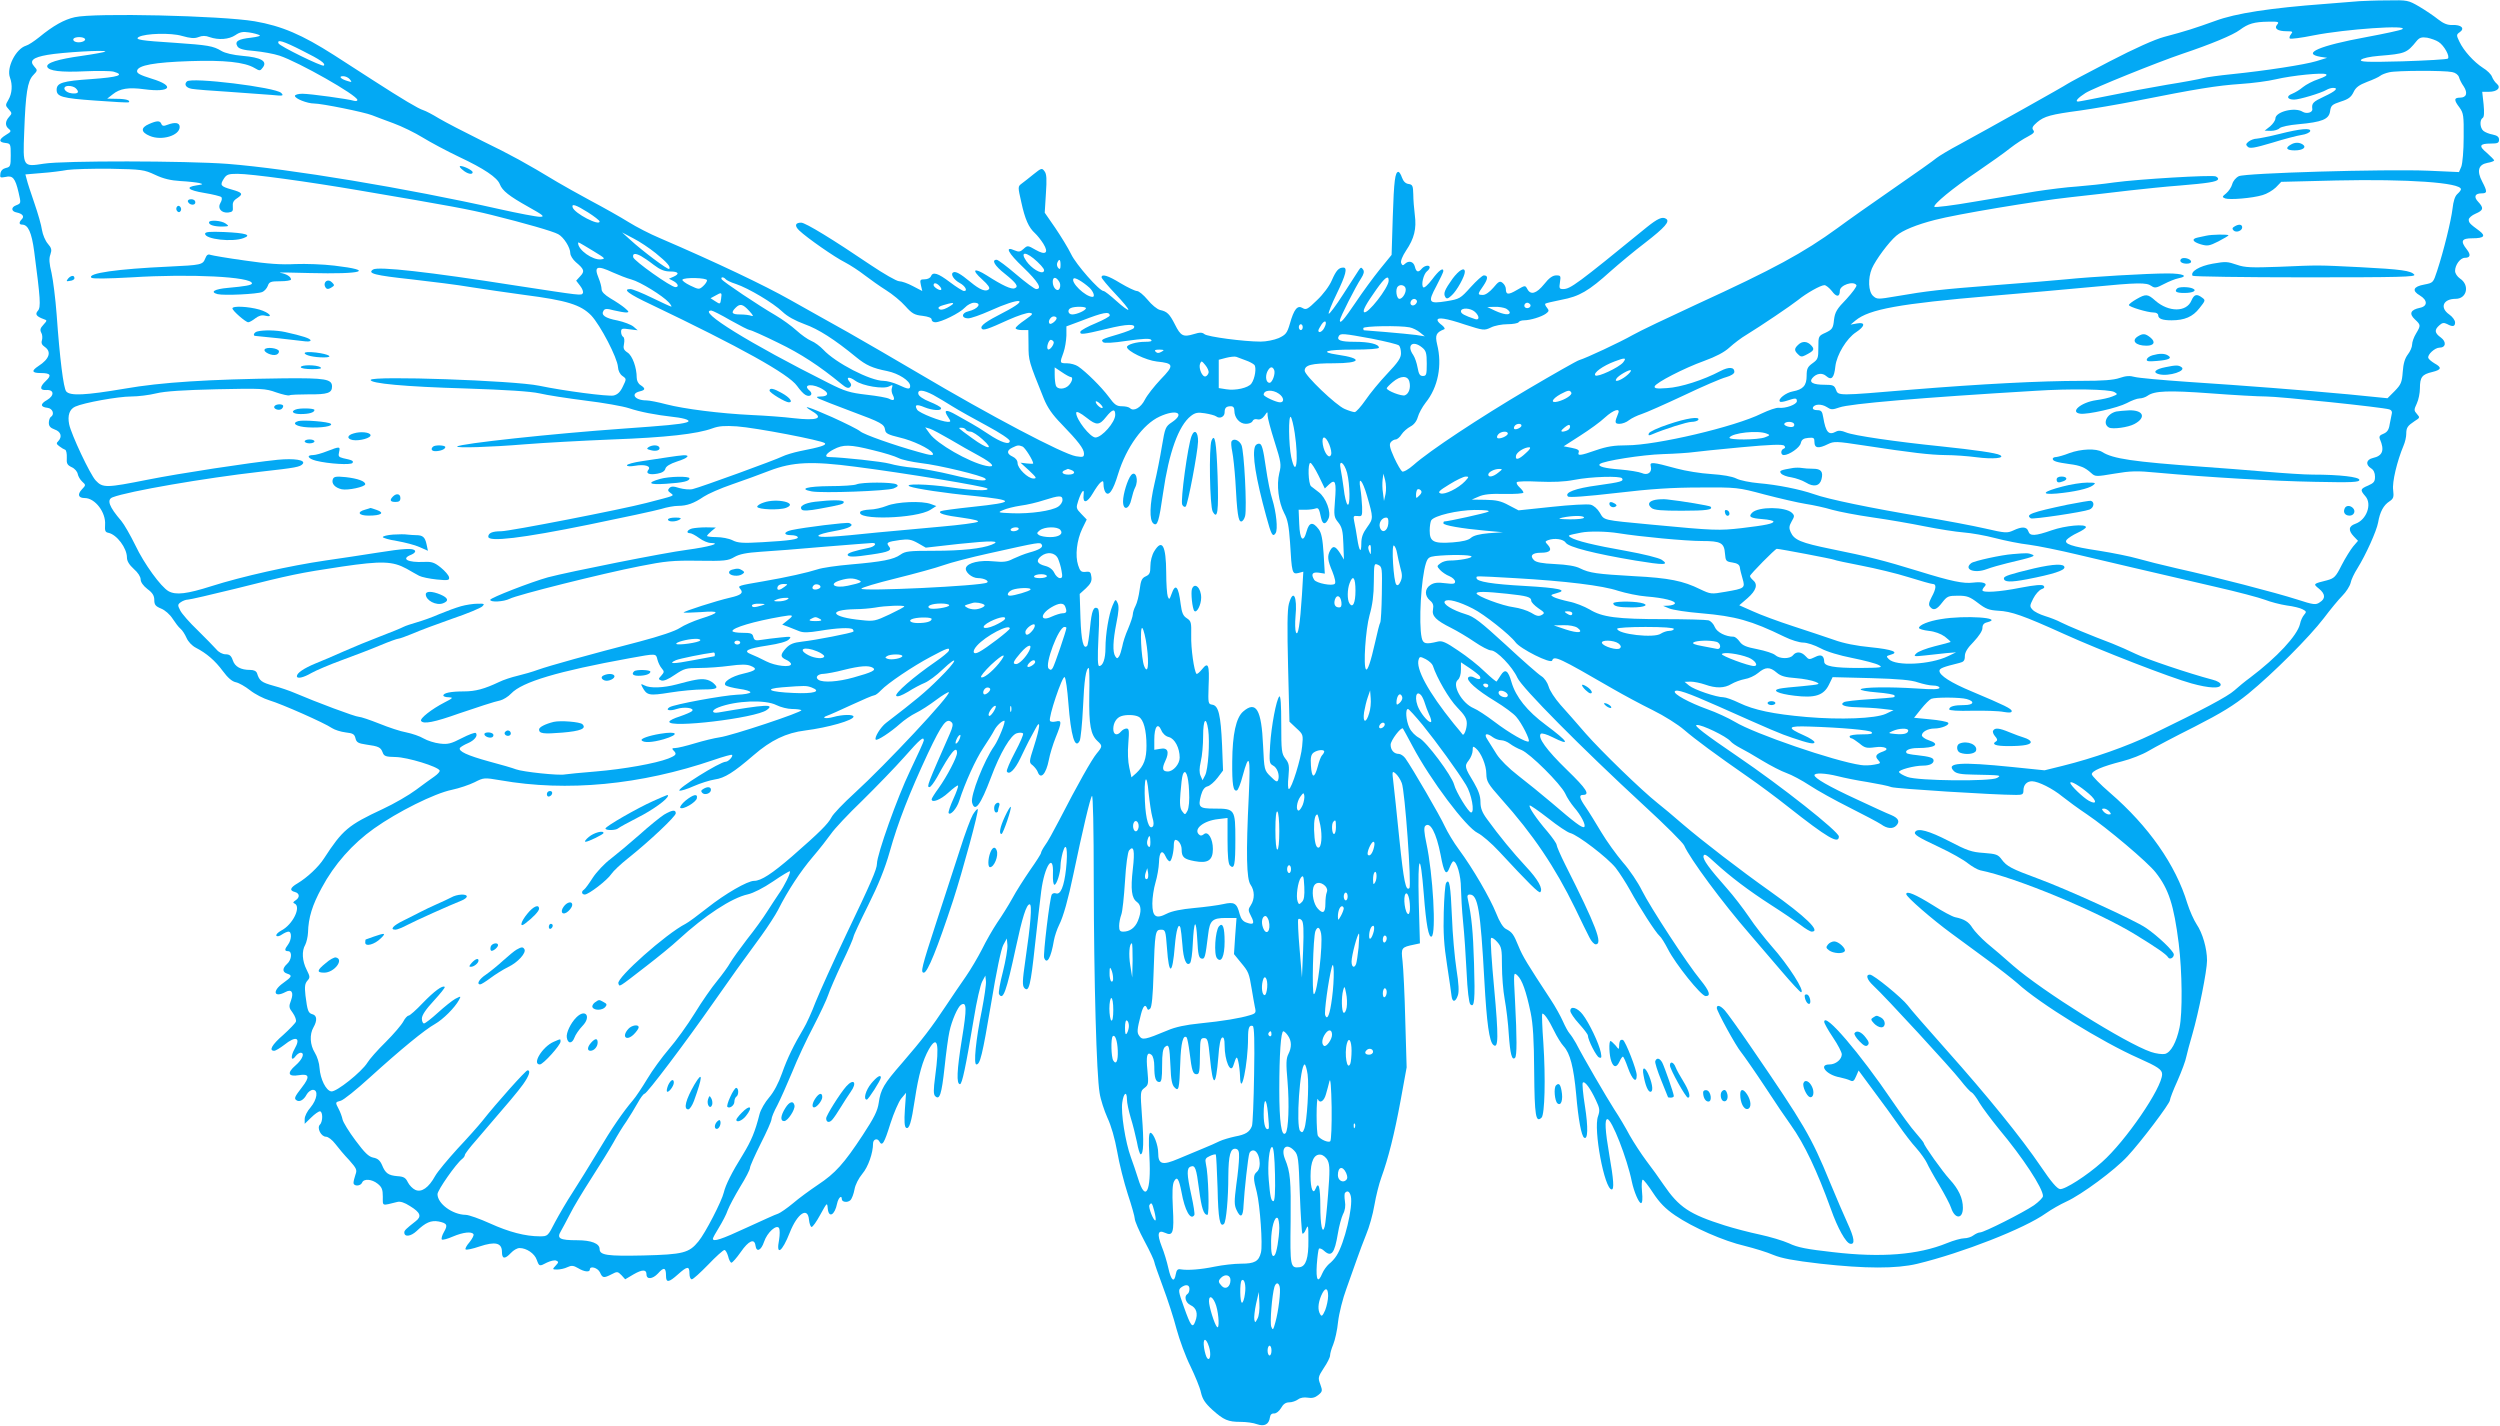 <?xml version="1.0" standalone="no"?>
<!DOCTYPE svg PUBLIC "-//W3C//DTD SVG 20010904//EN"
 "http://www.w3.org/TR/2001/REC-SVG-20010904/DTD/svg10.dtd">
<svg version="1.0" xmlns="http://www.w3.org/2000/svg"
 width="1280pt" height="730pt" viewBox="0 0 1280 730"
 preserveAspectRatio="xMidYMid meet">
<g transform="translate(0,730) scale(0.1,-0.1)"
fill="#03a9f4" stroke="none">
<path d="M12080 7294 c-19 -2 -98 -8 -175 -14 -282 -21 -458 -48 -563 -87
-106 -38 -149 -52 -262 -82 -48 -13 -149 -58 -280 -126 -112 -58 -209 -110
-214 -114 -13 -10 -402 -228 -551 -309 -55 -29 -109 -62 -120 -71 -11 -10
-110 -80 -220 -156 -110 -76 -239 -167 -286 -202 -176 -128 -327 -210 -724
-392 -143 -66 -290 -136 -325 -156 -65 -37 -238 -118 -275 -129 -11 -3 -129
-70 -263 -149 -247 -146 -502 -314 -585 -388 -26 -23 -52 -37 -58 -33 -6 4
-25 36 -41 71 -23 51 -26 68 -17 79 6 8 18 14 25 14 7 0 21 11 30 26 9 14 30
32 45 40 18 9 32 27 38 48 5 19 23 52 40 74 64 79 86 192 59 299 -11 47 -5 61
36 77 6 2 1 11 -11 21 -13 9 -23 20 -23 26 0 16 43 10 141 -23 94 -30 98 -31
132 -15 19 10 58 17 85 17 28 0 54 5 57 10 3 6 16 10 28 10 32 0 90 18 112 34
16 12 17 16 6 30 -8 9 -12 19 -9 21 2 3 39 11 82 20 92 17 140 45 253 147 43
38 122 104 176 145 102 79 129 110 107 123 -19 12 -43 1 -98 -43 -359 -293
-392 -317 -429 -317 -19 0 -21 4 -16 35 5 32 4 35 -19 35 -18 0 -37 -13 -62
-45 -40 -49 -69 -57 -86 -25 -11 20 -11 20 -54 -5 -44 -26 -56 -24 -56 5 0 10
-7 24 -16 31 -14 12 -21 9 -48 -24 -19 -22 -40 -37 -53 -37 -29 0 -29 3 2 47
24 36 25 53 2 53 -7 0 -37 -27 -67 -60 -53 -59 -57 -61 -123 -72 -93 -15 -98
-7 -53 77 20 38 36 72 36 77 0 20 -23 4 -57 -42 -22 -29 -41 -46 -46 -41 -12
12 1 67 19 82 8 6 14 15 14 20 0 14 -26 10 -40 -6 -18 -22 -29 -19 -36 10 -7
27 -32 33 -52 13 -9 -9 -13 -7 -18 5 -4 10 6 35 25 64 42 62 54 112 45 181 -4
32 -8 80 -8 107 -1 44 -4 50 -24 53 -16 2 -27 14 -34 33 -5 16 -14 29 -18 29
-17 0 -23 -43 -29 -230 l-6 -195 -61 -75 c-33 -41 -88 -116 -122 -167 -61 -90
-82 -115 -82 -93 0 13 81 173 109 215 14 22 17 35 10 45 -9 13 -12 12 -22 -3
-7 -11 -43 -66 -80 -124 -37 -58 -71 -103 -74 -99 -3 3 15 49 41 102 47 97 56
134 34 134 -24 0 -37 -15 -59 -65 -12 -29 -45 -73 -76 -102 -48 -47 -56 -51
-74 -40 -26 16 -44 -6 -65 -81 -14 -48 -21 -56 -57 -73 -24 -10 -64 -18 -92
-18 -88 0 -273 25 -288 38 -12 10 -24 10 -56 0 -53 -16 -66 -9 -95 49 -28 55
-40 67 -77 75 -15 4 -43 27 -63 52 -21 25 -45 45 -55 45 -9 0 -47 18 -84 40
-65 40 -97 49 -97 30 0 -5 32 -44 71 -85 40 -42 69 -78 66 -81 -3 -3 -30 17
-61 45 -31 28 -60 51 -66 51 -21 0 -141 136 -166 189 -15 31 -52 91 -81 134
l-54 78 6 97 c5 75 4 101 -7 115 -13 18 -16 17 -56 -15 -22 -18 -50 -40 -61
-48 -20 -15 -20 -16 -2 -95 19 -88 38 -130 70 -159 12 -11 31 -35 43 -54 29
-47 12 -61 -40 -31 -40 23 -41 23 -61 5 -17 -16 -25 -17 -46 -8 -53 24 -35
-12 44 -87 77 -74 99 -111 66 -111 -8 0 -54 34 -102 75 -48 41 -93 75 -100 75
-28 0 -11 -30 41 -71 61 -49 73 -67 51 -75 -16 -7 -62 14 -143 66 -67 42 -80
30 -23 -21 31 -28 41 -43 34 -50 -15 -15 -46 -3 -94 37 -52 43 -77 57 -89 49
-15 -9 4 -38 34 -54 28 -15 42 -41 22 -41 -7 0 -39 20 -72 45 -62 47 -88 55
-98 30 -3 -8 -17 -15 -31 -15 -24 0 -26 -3 -20 -30 l7 -30 -48 25 c-26 14 -57
25 -70 25 -13 0 -79 38 -146 83 -192 130 -334 217 -356 217 -31 0 -35 -16 -10
-40 41 -39 182 -137 234 -163 27 -14 73 -44 101 -66 29 -22 78 -57 110 -77 32
-20 76 -56 98 -81 34 -38 47 -46 88 -50 30 -4 47 -10 47 -19 0 -8 8 -14 19
-14 30 0 125 47 151 75 13 14 34 25 47 25 43 0 22 -32 -29 -44 -36 -8 -37 -36
-1 -36 14 0 65 18 112 39 157 71 211 64 69 -9 -92 -47 -120 -68 -112 -82 7
-12 31 -4 136 44 49 22 98 38 110 36 20 -3 17 -7 -24 -36 -27 -18 -48 -37 -48
-42 0 -6 15 -10 33 -10 l32 0 1 -77 c0 -80 1 -82 78 -273 19 -47 44 -83 90
-130 87 -90 116 -128 116 -152 0 -18 -4 -20 -41 -14 -66 11 -438 207 -806 425
-117 69 -279 163 -360 209 -82 45 -215 121 -298 167 -131 74 -372 189 -667
316 -48 20 -120 57 -160 82 -40 25 -127 74 -193 109 -66 36 -142 78 -170 95
-164 99 -237 139 -385 211 -91 45 -191 97 -223 116 -31 19 -67 38 -80 42 -24
7 -105 55 -260 155 -56 36 -145 93 -197 127 -163 104 -267 149 -406 173 -172
29 -822 44 -921 21 -54 -12 -110 -43 -183 -103 -25 -20 -55 -40 -67 -43 -52
-16 -101 -113 -82 -163 14 -37 11 -82 -8 -114 -16 -27 -16 -29 2 -49 17 -19
17 -21 2 -38 -21 -23 -22 -46 -2 -62 14 -11 12 -15 -15 -31 -37 -23 -38 -37
-2 -41 26 -3 27 -5 27 -63 0 -55 -2 -60 -25 -65 -16 -4 -26 -14 -28 -29 -3
-21 -1 -22 26 -17 37 9 50 -6 67 -79 13 -56 13 -56 -12 -66 -28 -10 -26 -32 3
-37 29 -6 40 -20 26 -34 -16 -16 -15 -28 1 -28 31 0 49 -40 62 -137 32 -244
35 -286 19 -304 -16 -18 -8 -29 30 -43 18 -6 18 -7 -2 -29 -16 -17 -18 -26
-11 -40 6 -9 7 -27 4 -38 -5 -15 -1 -25 14 -35 36 -25 24 -62 -32 -98 -38 -25
-34 -36 12 -36 50 0 57 -11 26 -40 -33 -31 -32 -49 2 -47 40 3 43 -28 4 -51
-36 -20 -35 -36 2 -40 27 -3 38 -34 17 -47 -5 -3 -10 -17 -10 -30 0 -17 8 -26
30 -34 32 -11 40 -37 18 -60 -11 -10 -9 -15 6 -26 10 -8 24 -16 30 -18 5 -2 9
-20 8 -40 -2 -30 2 -38 25 -49 16 -7 29 -23 31 -35 2 -11 12 -29 23 -39 19
-17 19 -18 -2 -40 -24 -26 -18 -44 15 -44 53 0 109 -74 104 -137 -2 -31 1 -38
17 -41 43 -9 95 -78 95 -127 0 -18 12 -37 35 -58 21 -18 35 -40 35 -53 0 -14
13 -33 35 -50 26 -19 35 -34 35 -56 0 -24 6 -32 35 -44 20 -8 45 -30 59 -52
13 -20 31 -44 40 -51 10 -8 23 -29 31 -47 8 -19 28 -40 47 -50 56 -29 99 -66
139 -120 25 -34 47 -53 66 -57 16 -3 49 -22 73 -41 25 -20 70 -43 100 -52 61
-18 281 -115 320 -142 14 -9 45 -19 70 -22 37 -4 45 -9 50 -30 5 -21 14 -26
54 -32 65 -9 75 -14 85 -40 7 -20 16 -23 67 -24 60 -1 217 -49 225 -69 2 -5
-9 -18 -26 -30 -16 -11 -59 -42 -95 -69 -36 -27 -112 -71 -170 -98 -178 -83
-206 -107 -301 -253 -28 -44 -86 -98 -136 -128 -38 -22 -42 -37 -13 -44 25 -7
26 -28 3 -43 -13 -8 -14 -13 -5 -16 36 -16 -9 -109 -69 -139 -16 -9 -27 -20
-24 -26 4 -5 15 -3 28 6 12 8 27 15 34 15 18 0 16 -42 -2 -66 -19 -25 -19 -34
0 -34 22 0 19 -44 -5 -65 -25 -23 -25 -42 0 -50 28 -9 25 -16 -20 -48 -58 -41
-48 -78 12 -46 31 17 43 -2 28 -43 -12 -31 -11 -38 9 -64 12 -17 19 -37 16
-45 -3 -8 -33 -39 -65 -68 -58 -50 -75 -81 -46 -81 7 0 30 14 51 30 61 49 87
38 53 -21 -22 -39 -17 -68 6 -36 7 9 18 17 25 17 23 0 10 -34 -26 -65 -45 -39
-38 -59 17 -50 54 9 58 -8 16 -62 -38 -49 -42 -58 -27 -67 15 -10 37 3 51 30
7 13 22 24 32 24 29 0 22 -49 -12 -90 -17 -19 -30 -45 -30 -59 l0 -25 33 32
c18 18 38 32 45 32 15 0 16 -52 0 -68 -17 -17 6 -62 31 -62 11 0 32 -16 48
-37 15 -20 47 -58 71 -83 38 -43 41 -50 32 -74 -5 -15 -10 -34 -10 -42 0 -19
36 -18 44 1 8 21 49 19 80 -6 21 -17 26 -29 26 -66 0 -50 -7 -47 74 -27 16 4
37 -3 65 -21 54 -33 61 -53 30 -77 -51 -40 -59 -48 -59 -58 0 -25 33 -21 63 7
46 44 74 56 113 49 43 -9 48 -18 27 -54 -10 -17 -14 -34 -11 -38 4 -4 30 3 57
15 52 22 96 27 105 12 4 -5 -6 -23 -20 -41 -15 -17 -24 -34 -20 -37 4 -4 36 3
71 15 81 27 115 19 115 -28 0 -37 15 -38 46 -5 13 14 32 25 44 25 36 0 77 -28
88 -60 13 -35 13 -35 53 -14 17 8 38 13 46 10 14 -6 14 -9 -2 -26 -18 -19 -17
-20 8 -20 14 0 38 5 52 12 21 10 31 9 55 -5 31 -19 60 -22 60 -7 0 21 41 9 52
-15 13 -29 19 -30 60 -9 28 15 31 14 50 -5 l19 -21 44 26 c44 25 65 25 65 -1
0 -27 31 -25 59 5 30 34 41 31 41 -12 0 -37 14 -35 61 7 48 43 59 44 59 5 0
-17 5 -30 12 -30 7 0 44 34 84 75 39 41 77 75 83 75 6 0 14 -15 19 -32 4 -18
12 -33 17 -33 5 0 27 25 48 55 40 58 70 71 75 33 5 -37 29 -26 44 19 16 48 64
91 77 70 4 -8 4 -34 0 -59 -17 -86 15 -65 55 37 39 98 92 133 98 65 2 -20 8
-36 13 -37 6 -1 26 28 45 63 35 63 35 64 38 32 5 -52 36 -35 48 25 6 29 24 46
24 23 0 -16 29 -20 44 -6 8 8 17 33 21 55 4 24 21 57 40 80 30 35 55 107 55
155 0 22 22 30 32 11 15 -27 25 -11 57 92 17 53 42 111 55 127 l25 30 -6 -86
c-4 -59 -2 -88 6 -93 16 -10 27 25 45 145 19 126 40 200 72 257 44 76 55 30
32 -140 -9 -68 -9 -91 0 -100 23 -23 33 9 48 146 8 76 19 158 25 184 12 57 43
127 59 137 30 19 31 -16 5 -175 -26 -161 -29 -230 -10 -231 11 0 29 85 71 336
14 88 34 174 43 190 l16 30 3 -28 c2 -15 -8 -82 -21 -150 -31 -151 -43 -277
-28 -277 19 0 30 43 76 315 26 158 51 278 62 297 l18 33 3 -33 c2 -18 -9 -80
-23 -137 -15 -57 -24 -109 -20 -115 21 -34 37 11 86 238 33 154 54 222 71 222
13 0 5 -102 -22 -285 -16 -109 -16 -132 -5 -144 23 -23 32 13 54 219 12 107
26 232 32 277 17 131 65 202 60 88 -1 -33 2 -55 8 -55 11 0 31 62 31 100 0 14
5 43 11 65 18 64 28 15 17 -85 -10 -89 -28 -133 -52 -124 -8 3 -17 0 -21 -6
-10 -17 -45 -307 -39 -324 14 -37 35 -1 50 89 4 22 16 58 27 80 21 41 47 134
73 260 47 224 86 391 95 400 5 5 9 -159 9 -445 1 -504 14 -982 30 -1076 5 -34
24 -91 40 -127 19 -40 38 -106 50 -173 10 -60 35 -158 54 -217 20 -60 36 -117
36 -127 0 -11 22 -63 50 -115 28 -52 50 -100 50 -106 0 -5 20 -63 44 -127 24
-64 56 -162 70 -217 15 -55 46 -140 71 -190 24 -50 49 -110 54 -135 8 -34 21
-54 58 -88 59 -53 81 -62 145 -62 29 0 66 -5 84 -12 38 -13 61 -1 66 35 2 14
9 21 22 20 10 0 25 11 35 28 11 20 24 29 42 29 14 0 34 7 45 15 12 9 31 12 49
9 22 -4 38 0 54 13 22 18 23 22 11 55 -13 34 -11 39 18 84 18 26 32 55 32 64
0 10 7 35 16 56 9 22 21 74 25 117 5 43 24 119 43 170 18 51 42 119 54 152 11
33 33 89 47 125 15 35 34 102 42 150 8 47 24 110 35 140 36 99 67 222 99 395
l31 170 -7 240 c-3 132 -10 269 -14 304 -8 69 -7 71 61 85 l28 6 -6 213 c-6
245 8 265 26 37 12 -156 25 -224 40 -215 24 15 7 320 -27 478 -12 56 -13 81
-6 88 25 25 57 -35 79 -148 17 -93 29 -110 46 -65 7 18 15 32 19 32 18 0 39
-73 39 -137 1 -37 5 -115 11 -173 6 -58 14 -174 18 -258 4 -91 12 -157 19
-164 21 -21 25 20 19 210 -5 163 -12 237 -32 330 -4 15 -1 22 10 22 42 0 55
-78 75 -442 12 -216 25 -311 46 -328 26 -23 27 42 4 291 -13 137 -20 252 -16
256 4 5 19 -5 32 -20 22 -25 24 -37 24 -121 0 -52 6 -129 14 -172 8 -44 18
-124 21 -180 7 -100 16 -136 32 -120 10 10 10 100 0 290 -8 150 -8 150 12 132
24 -22 45 -81 68 -191 12 -59 17 -138 18 -303 2 -226 8 -263 38 -234 16 17 21
199 9 382 -6 80 -8 147 -6 149 7 8 34 -31 61 -87 14 -29 36 -65 49 -79 33 -36
51 -106 64 -246 11 -130 27 -214 41 -222 19 -12 21 52 4 161 -10 63 -15 117
-11 121 10 10 39 -30 67 -90 20 -42 21 -52 11 -82 -25 -66 33 -375 70 -375 13
0 10 49 -12 175 -22 128 -25 185 -10 185 22 0 101 -201 125 -320 11 -52 36
-110 47 -110 7 0 9 22 5 60 -3 33 -1 60 4 60 5 0 29 -31 53 -68 33 -50 63 -81
113 -115 91 -62 248 -131 356 -156 48 -12 114 -32 146 -46 44 -18 103 -29 240
-45 233 -26 390 -26 496 -1 232 56 551 181 660 259 27 19 74 46 105 60 77 35
248 161 313 232 69 74 217 270 217 287 0 7 17 52 39 100 21 48 42 104 45 123
4 19 18 71 31 115 32 111 75 325 75 377 0 62 -23 141 -53 185 -14 21 -36 70
-48 108 -59 196 -198 395 -396 566 -51 44 -93 87 -93 95 0 17 53 40 155 66 44
11 105 35 135 53 30 18 136 74 236 124 139 71 202 110 275 169 127 104 312
289 387 387 33 44 76 96 95 115 19 19 38 49 42 65 3 17 19 50 35 75 43 69 98
191 106 235 9 54 28 89 58 108 21 14 23 22 19 58 -6 40 20 148 53 227 8 18 14
45 14 60 0 33 7 42 43 66 27 17 28 18 12 36 -16 18 -16 22 -1 54 9 19 16 54
16 78 0 57 11 71 62 83 49 12 52 23 12 45 -15 9 -29 21 -31 27 -6 17 34 53 57
53 33 0 37 30 7 52 -32 23 -34 39 -8 62 15 14 24 15 40 7 29 -16 41 -13 41 8
0 11 -13 29 -30 41 -50 35 -31 80 33 80 58 0 73 71 22 104 -14 10 -25 26 -25
39 0 31 27 67 50 67 28 0 32 15 10 43 -34 43 -27 57 29 57 60 0 70 12 34 39
-48 35 -53 41 -53 57 0 8 16 22 35 30 40 17 43 29 14 60 -25 26 -18 44 17 44
29 0 30 8 3 60 -29 55 -20 87 26 96 19 3 35 9 35 13 0 3 -17 20 -37 38 -44 36
-38 48 20 48 35 0 42 3 42 20 0 14 -9 21 -32 26 -18 3 -40 12 -48 19 -18 15
-20 56 -4 66 8 4 9 28 5 70 l-7 64 34 0 c43 0 64 21 41 41 -9 7 -20 23 -25 36
-4 12 -25 33 -47 46 -46 30 -98 87 -120 134 -16 33 -16 36 3 49 26 19 7 38
-39 36 -24 -1 -45 7 -73 29 -21 17 -64 46 -96 65 -57 33 -60 34 -165 32 -59 0
-123 -3 -142 -4z m-421 -120 c-17 -20 2 -34 50 -34 29 0 32 -2 21 -15 -7 -9
-10 -19 -6 -22 4 -4 58 3 122 16 162 32 493 55 453 31 -9 -5 -92 -23 -184 -40
-239 -44 -333 -84 -234 -101 l34 -5 -55 -17 c-59 -18 -259 -49 -435 -67 -60
-6 -126 -15 -145 -20 -19 -5 -103 -21 -186 -34 -83 -14 -216 -39 -297 -56 -80
-16 -151 -30 -157 -30 -18 0 -1 19 38 44 40 25 367 157 497 201 143 48 259 96
293 122 43 32 73 41 146 42 52 1 57 -1 45 -15z m-10330 -54 c7 -4 -11 -9 -44
-13 -66 -7 -85 -19 -69 -45 8 -12 31 -19 86 -23 41 -4 99 -14 129 -24 97 -32
399 -203 399 -227 0 -5 -8 -7 -18 -4 -28 9 -224 36 -264 36 -21 0 -38 -5 -38
-11 0 -14 63 -39 99 -39 38 0 256 -44 296 -60 17 -7 66 -25 109 -41 44 -16
111 -49 150 -73 39 -24 123 -69 186 -99 128 -60 196 -106 209 -140 13 -34 48
-61 146 -116 79 -44 86 -51 59 -51 -17 0 -112 18 -210 40 -471 106 -1073 206
-1389 231 -215 16 -839 17 -940 1 -109 -17 -108 -18 -101 163 7 198 17 259 45
289 24 25 24 26 6 46 -26 29 -7 46 68 59 72 13 305 27 296 17 -3 -3 -57 -13
-120 -22 -123 -17 -183 -36 -177 -56 7 -21 69 -29 193 -23 66 3 132 2 147 -2
59 -17 24 -28 -115 -38 -147 -10 -177 -19 -177 -55 0 -35 28 -43 198 -55 92
-7 169 -11 171 -9 11 10 -14 18 -60 18 l-50 1 28 22 c37 30 81 37 162 26 135
-18 160 17 38 54 -61 19 -78 28 -75 41 5 28 90 43 269 49 178 6 281 -5 332
-35 27 -16 29 -16 43 3 24 32 -10 51 -104 59 -47 4 -90 14 -108 25 -43 26 -68
30 -241 42 -173 11 -206 16 -182 30 34 18 164 22 221 5 43 -12 63 -14 84 -6
19 8 37 8 57 0 46 -16 99 -12 132 10 23 16 39 19 70 14 22 -3 46 -10 54 -14z
m-894 -19 c7 -12 -28 -23 -49 -15 -9 3 -13 10 -10 15 7 12 51 12 59 0z m12051
-16 c28 -18 59 -74 47 -85 -4 -4 -109 -10 -232 -14 -186 -5 -221 -3 -212 8 7
8 44 16 91 20 135 11 143 14 193 76 15 18 26 21 54 17 19 -4 46 -13 59 -22z
m-10937 -45 c92 -46 119 -65 109 -76 -8 -7 -227 100 -232 114 -9 22 23 13 123
-38z m11006 -109 c17 -3 31 -14 35 -26 3 -11 13 -32 24 -47 22 -34 15 -58 -19
-58 -31 0 -32 -12 -2 -51 20 -28 22 -41 21 -152 0 -69 -6 -134 -12 -150 l-12
-28 -157 7 c-225 9 -937 -12 -970 -28 -15 -7 -30 -25 -34 -41 -4 -15 -18 -36
-31 -47 -21 -17 -22 -19 -5 -26 23 -8 138 1 191 17 22 6 52 24 68 39 l28 29
283 7 c364 8 637 -11 637 -45 0 -5 -8 -15 -19 -25 -12 -11 -20 -37 -24 -74 -7
-60 -45 -216 -79 -319 -20 -61 -20 -61 -66 -70 -56 -10 -65 -31 -22 -56 40
-24 40 -55 0 -63 -48 -10 -57 -30 -26 -59 31 -29 31 -31 6 -73 -11 -18 -20
-43 -20 -56 0 -13 -10 -36 -22 -51 -15 -20 -23 -46 -26 -89 -4 -54 -9 -65 -41
-98 l-37 -37 -200 20 c-240 22 -508 43 -825 64 -130 9 -251 20 -269 25 -25 7
-45 6 -77 -5 -31 -11 -88 -15 -196 -15 -209 0 -515 -16 -871 -45 -380 -32
-374 -32 -386 0 -8 22 -16 25 -57 25 -60 0 -82 12 -64 34 21 25 51 29 72 10
26 -23 40 -9 46 50 7 60 58 144 106 175 47 31 49 53 5 45 l-33 -6 25 21 c70
58 225 86 695 126 165 14 393 34 508 45 246 24 287 24 312 6 17 -12 25 -11 65
10 25 13 57 26 73 29 56 11 25 25 -55 25 -103 0 -391 -17 -518 -30 -52 -5
-216 -19 -365 -30 -281 -22 -345 -29 -507 -57 -94 -16 -98 -16 -118 2 -24 22
-27 89 -6 140 19 44 86 135 125 168 33 28 104 57 198 81 110 29 517 97 692
116 97 11 235 26 306 35 72 8 186 20 255 25 145 12 188 19 196 31 3 5 -2 12
-12 16 -23 8 -394 -14 -519 -31 -55 -8 -141 -17 -192 -21 -50 -3 -145 -15
-210 -25 -65 -11 -207 -35 -316 -53 -109 -19 -200 -30 -203 -26 -7 12 93 95
221 181 66 45 142 99 169 121 27 21 67 47 89 58 30 16 36 23 27 33 -8 11 -3
20 20 40 37 31 70 40 220 60 63 9 194 31 290 50 306 61 412 78 530 86 63 4
145 15 182 24 86 20 239 35 257 26 9 -5 -4 -13 -38 -25 -28 -9 -64 -28 -80
-41 -15 -13 -40 -28 -55 -34 -32 -12 -26 -30 10 -30 26 0 137 33 166 50 10 6
25 10 33 10 31 0 13 -17 -45 -44 -57 -27 -65 -34 -61 -64 3 -18 -29 -27 -50
-14 -39 25 -139 0 -139 -35 0 -9 -12 -27 -27 -40 l-28 -22 32 -1 c17 0 38 6
45 14 8 7 49 16 96 20 121 11 156 25 162 66 4 30 10 35 55 50 39 12 53 23 65
48 11 24 28 37 70 53 30 11 60 25 67 31 7 6 28 14 46 18 38 9 280 10 322 1z
m-10764 -37 c12 -15 11 -16 -11 -9 -35 10 -49 25 -23 25 11 0 27 -7 34 -16z
m-1403 -46 c20 -20 13 -29 -20 -26 -40 4 -54 38 -16 38 13 0 29 -5 36 -12z
m406 -443 c42 -20 80 -29 130 -32 39 -2 82 -7 96 -10 22 -6 21 -7 -13 -12 -61
-9 -45 -25 40 -39 43 -7 82 -17 86 -21 5 -5 3 -18 -4 -29 -17 -28 4 -54 40
-50 22 3 25 7 23 30 -2 20 3 31 22 43 33 22 28 29 -29 45 -56 16 -60 22 -39
55 14 22 24 25 70 25 69 0 361 -40 624 -85 477 -81 561 -97 675 -125 173 -43
316 -84 343 -99 28 -15 62 -68 62 -98 0 -11 13 -32 28 -45 43 -36 47 -47 23
-72 l-21 -23 20 -26 c12 -15 18 -32 14 -38 -8 -13 -4 -13 -344 39 -445 70
-705 99 -730 82 -31 -20 10 -30 195 -50 105 -12 242 -29 305 -40 63 -10 187
-28 275 -40 217 -28 288 -50 342 -105 47 -50 134 -217 137 -264 1 -19 10 -37
23 -46 21 -15 21 -15 2 -54 -13 -28 -27 -41 -47 -46 -29 -6 -257 24 -381 50
-129 27 -857 52 -863 30 -5 -18 174 -35 487 -44 209 -7 332 -15 377 -25 37 -9
142 -25 235 -37 92 -11 193 -29 223 -39 57 -19 134 -34 230 -45 64 -7 93 -20
64 -28 -34 -10 -106 -16 -329 -32 -353 -25 -829 -76 -844 -91 -9 -9 175 -3
344 11 99 8 302 19 450 25 274 10 435 28 513 57 33 12 62 14 125 10 97 -7 436
-72 450 -86 10 -10 -21 -20 -128 -41 -33 -7 -73 -19 -89 -27 -33 -17 -417
-157 -459 -167 -15 -4 -46 -1 -68 5 -31 10 -42 10 -52 0 -9 -10 -8 -15 6 -25
20 -16 30 -11 -123 -51 -126 -33 -701 -145 -744 -145 -45 0 -66 -9 -66 -28 0
-28 172 -8 515 62 176 36 343 72 370 80 28 9 67 16 87 16 45 0 81 13 131 47
21 14 86 43 145 63 59 20 145 52 192 70 118 45 215 50 442 20 250 -32 661
-100 673 -111 14 -14 -75 -11 -189 6 -114 17 -246 20 -207 4 29 -11 177 -34
326 -48 215 -22 215 -33 -4 -56 -85 -9 -159 -19 -164 -22 -18 -11 19 -22 112
-34 63 -9 87 -16 76 -21 -8 -5 -91 -16 -183 -24 -92 -8 -239 -22 -327 -30
-228 -24 -305 -28 -305 -17 0 6 37 16 82 24 76 13 107 30 76 41 -13 5 -230
-22 -295 -36 -41 -9 -43 -26 -4 -26 17 0 32 -4 35 -9 8 -12 -38 -19 -180 -27
-102 -6 -127 -4 -154 10 -18 9 -55 16 -82 16 -26 0 -48 3 -48 6 0 3 10 14 23
25 l22 18 -50 1 c-27 0 -60 -3 -72 -6 -25 -7 -32 -24 -10 -24 7 0 28 -11 47
-25 19 -14 45 -25 59 -25 58 -1 -10 -20 -121 -35 -117 -15 -603 -112 -713
-141 -86 -24 -295 -105 -295 -115 0 -14 69 -10 99 5 37 20 477 130 666 167
131 26 169 30 300 28 135 -2 153 0 185 19 26 15 61 22 135 27 55 3 203 15 329
26 126 10 236 19 243 19 26 0 12 -19 -19 -25 -73 -15 -108 -26 -108 -35 0 -13
32 -13 123 1 89 13 106 21 88 42 -15 19 -8 23 56 32 44 6 59 3 93 -16 l40 -23
168 19 c171 18 222 17 169 -4 -51 -20 -152 -31 -295 -31 -127 0 -147 -2 -172
-20 -35 -25 -93 -36 -254 -50 -71 -6 -147 -17 -170 -25 -49 -16 -159 -41 -276
-61 -134 -23 -133 -23 -120 -39 18 -21 5 -32 -52 -45 -70 -16 -238 -70 -238
-76 0 -2 39 -1 88 2 101 8 101 -2 -1 -34 -37 -12 -85 -33 -106 -47 -24 -16
-101 -42 -207 -70 -255 -66 -463 -124 -519 -144 -27 -10 -75 -24 -105 -31 -30
-7 -73 -21 -95 -32 -74 -35 -120 -48 -180 -48 -67 0 -105 -8 -105 -21 0 -5 12
-9 28 -9 24 -1 22 -4 -23 -27 -64 -33 -127 -82 -119 -94 11 -18 68 -7 194 38
88 30 185 62 212 67 15 4 40 19 55 35 57 60 239 114 607 181 138 25 134 25
142 -7 4 -16 14 -36 22 -45 14 -16 13 -20 -2 -37 -16 -17 -16 -19 0 -25 12 -4
36 6 69 29 48 32 57 35 126 35 41 0 110 5 154 11 58 8 88 8 108 0 38 -15 28
-25 -37 -40 -62 -14 -107 -44 -91 -60 6 -5 37 -13 70 -18 32 -4 58 -12 57 -18
-1 -5 -32 -11 -69 -12 -69 -3 -321 -49 -345 -64 -24 -15 1 -21 37 -9 39 13 94
5 78 -11 -5 -5 -33 -17 -62 -27 -29 -9 -54 -21 -54 -27 -6 -35 443 18 499 60
43 31 -3 29 -248 -13 -36 -6 -36 12 0 26 89 35 240 41 297 12 22 -11 58 -20
80 -20 23 0 44 -3 48 -6 9 -9 -358 -131 -418 -139 -28 -4 -85 -18 -128 -31
-43 -13 -88 -24 -100 -24 -16 0 -18 -3 -9 -12 19 -19 15 -25 -27 -42 -65 -25
-227 -54 -371 -66 -74 -6 -145 -13 -157 -15 -29 -7 -217 13 -251 26 -15 6 -76
24 -137 40 -113 31 -160 53 -150 70 4 5 22 16 41 24 33 14 53 39 40 52 -4 4
-36 -8 -71 -26 -56 -29 -72 -33 -113 -28 -27 3 -64 15 -83 26 -20 12 -59 25
-88 31 -30 5 -92 26 -139 45 -48 19 -95 35 -105 35 -18 0 -218 75 -328 122
-25 11 -75 28 -109 37 -61 17 -72 25 -84 64 -4 11 -16 17 -35 17 -48 0 -78 16
-89 49 -8 24 -17 31 -37 31 -15 0 -35 10 -48 26 -12 14 -55 57 -95 97 -41 39
-81 85 -89 101 -14 27 -14 31 3 43 10 7 26 13 36 13 10 0 118 25 240 55 290
73 329 81 548 114 205 30 260 28 332 -11 22 -13 51 -29 64 -36 13 -7 53 -15
90 -19 60 -6 66 -4 63 12 -2 10 -21 32 -42 49 -32 26 -47 31 -85 29 -86 -4
-121 16 -66 37 14 6 22 14 19 20 -9 15 -56 12 -195 -10 -69 -11 -188 -29 -265
-40 -178 -26 -425 -81 -582 -131 -126 -40 -182 -47 -220 -26 -39 22 -125 140
-170 235 -25 51 -57 107 -72 125 -63 73 -76 109 -44 121 81 31 468 98 758 131
179 20 202 24 215 40 16 20 -43 29 -128 21 -146 -15 -506 -70 -666 -102 -211
-42 -230 -43 -266 -4 -29 31 -125 235 -136 288 -9 45 2 77 31 90 43 20 220 52
287 52 34 0 92 7 128 16 45 11 141 17 310 21 230 5 249 4 304 -16 32 -11 63
-18 68 -15 4 3 50 5 100 5 95 -1 118 7 118 40 0 38 -34 44 -245 42 -388 -5
-629 -20 -817 -53 -201 -34 -279 -38 -299 -14 -14 17 -33 168 -49 394 -6 80
-18 175 -26 212 -12 49 -14 74 -6 95 8 24 6 33 -13 55 -13 15 -26 46 -30 70
-3 24 -21 86 -39 138 -18 52 -36 107 -39 121 l-7 26 83 7 c45 3 105 11 132 16
28 4 127 7 220 6 162 -3 173 -5 229 -31z m2216 -192 c33 -21 60 -42 60 -47 0
-25 -128 41 -138 72 -7 21 16 14 78 -25z m347 -209 c59 -48 79 -71 69 -81 -6
-6 -137 92 -200 150 l-41 37 57 -30 c32 -16 84 -51 115 -76z m-318 10 c59 -36
63 -39 38 -42 -42 -5 -117 48 -117 83 0 7 -2 8 79 -41z m243 -25 c11 -6 41
-26 65 -45 33 -25 55 -34 84 -34 43 0 51 -12 17 -27 l-23 -10 23 -12 c24 -13
30 -31 10 -31 -23 0 -213 135 -216 153 -4 20 10 22 40 6z m2029 -29 c31 -30
40 -43 32 -51 -13 -13 -62 17 -88 54 -36 52 0 50 56 -3z m119 -17 c0 -20 -3
-24 -11 -16 -7 7 -9 19 -6 27 10 24 17 19 17 -11z m-2292 -38 c29 -13 72 -30
95 -36 45 -12 160 -83 191 -117 11 -12 16 -22 13 -22 -3 0 -47 20 -98 45 -51
25 -101 45 -111 45 -43 0 -10 -25 105 -79 456 -218 705 -356 748 -417 14 -20
33 -41 43 -46 24 -14 42 4 21 22 -41 34 21 38 72 4 29 -18 22 -34 -15 -34 -23
-1 -24 -2 -10 -11 10 -5 84 -34 164 -64 159 -59 171 -66 176 -97 2 -17 16 -24
74 -38 66 -15 155 -57 169 -80 9 -14 -8 -13 -73 6 -126 35 -278 89 -297 105
-11 10 -76 42 -144 73 -122 54 -164 67 -102 30 61 -36 25 -49 -97 -35 -48 6
-143 13 -212 16 -165 8 -346 31 -439 55 -41 11 -87 20 -102 20 -58 0 -83 34
-34 46 30 7 31 15 5 32 -12 7 -20 23 -20 38 0 52 -22 113 -47 129 -20 13 -23
22 -18 45 3 16 2 31 -4 35 -6 3 -11 15 -11 26 0 17 5 19 43 13 l42 -5 -22 19
c-12 10 -49 24 -81 31 -64 12 -86 28 -72 50 6 11 17 12 53 2 25 -6 54 -11 64
-11 15 1 14 4 -8 23 -14 12 -47 34 -73 49 -31 19 -46 34 -46 48 0 11 -7 37
-15 56 -25 61 -9 67 73 29z m482 -40 c0 -7 -9 -20 -20 -30 -20 -18 -22 -18
-66 3 -25 12 -43 26 -40 30 8 13 126 10 126 -3z m95 6 c3 -5 27 -17 53 -25 65
-22 191 -97 238 -142 25 -24 65 -46 114 -64 70 -25 152 -77 264 -169 50 -41
83 -56 159 -71 58 -12 117 -50 117 -76 0 -19 -10 -18 -61 6 -24 11 -58 20 -75
20 -68 0 -246 92 -309 160 -16 17 -44 38 -62 45 -17 7 -51 31 -75 53 -24 22
-72 57 -108 78 -86 50 -267 171 -275 184 -3 5 -2 10 4 10 5 0 12 -4 16 -9z
m1708 -13 c6 -8 7 -23 3 -33 -9 -24 -36 -1 -36 32 0 27 17 27 33 1z m155 -31
c20 -19 30 -47 16 -47 -37 0 -115 76 -97 94 7 7 46 -16 81 -47z m1532 36 c0
-36 -110 -176 -126 -161 -8 8 10 41 63 116 44 62 63 76 63 45z m-2302 -25 c19
-19 14 -30 -8 -18 -11 6 -20 15 -20 20 0 14 14 12 28 -2z m4697 2 c3 -6 -20
-37 -51 -71 -50 -51 -59 -67 -64 -107 -4 -42 -9 -49 -42 -65 -38 -17 -38 -18
-38 -76 0 -55 -2 -61 -30 -81 -25 -18 -30 -28 -30 -64 0 -50 -18 -70 -71 -80
-35 -6 -78 -40 -66 -52 3 -4 20 -1 38 5 42 14 49 14 49 -3 0 -17 -58 -38 -92
-34 -13 2 -52 -12 -88 -29 -136 -68 -540 -163 -691 -163 -65 0 -102 -6 -157
-25 -83 -29 -96 -30 -89 -10 4 10 -5 16 -36 22 l-41 8 84 54 c47 30 104 71
127 93 45 41 81 51 68 21 -19 -46 -18 -53 7 -53 14 0 36 8 49 19 13 10 42 24
64 31 22 7 119 50 215 95 96 46 194 88 218 94 25 7 42 18 42 27 0 25 -28 27
-72 4 -87 -46 -203 -83 -272 -87 -54 -4 -67 -2 -64 9 7 19 150 93 253 130 60
22 103 44 130 69 22 20 61 50 87 65 72 44 229 150 264 178 43 35 116 76 135
76 8 0 25 -14 38 -30 23 -32 41 -32 41 1 0 29 70 53 85 29z m-2309 -14 c7 -19
-13 -56 -31 -56 -15 0 -22 50 -8 63 11 12 33 8 39 -7z m-3504 -56 c-4 -28 -5
-29 -29 -13 l-25 16 24 13 c33 19 35 18 30 -16z m3562 -9 c3 -5 -1 -14 -8 -20
-16 -13 -32 2 -21 19 8 12 22 13 29 1z m-2374 -16 c0 -2 -14 -12 -31 -21 -21
-11 -35 -12 -42 -5 -6 6 1 13 24 19 41 12 49 13 49 7z m2955 -4 c7 -12 -12
-24 -25 -16 -11 7 -4 25 10 25 5 0 11 -4 15 -9z m-3999 -33 c20 -22 24 -29 11
-25 -10 4 -36 7 -58 7 -42 0 -48 9 -23 34 23 23 37 20 70 -16z m1724 14 c0
-11 -46 -32 -70 -32 -22 0 -27 25 -7 33 20 9 77 8 77 -1z m2151 -2 c10 -6 19
-15 19 -20 0 -15 -31 -11 -75 9 l-40 19 38 1 c21 1 47 -4 58 -9z m-159 -17
c23 -21 24 -44 1 -37 -54 18 -73 28 -73 40 0 20 49 18 72 -3z m-3812 -43 c48
-27 93 -50 99 -50 7 0 72 -29 145 -65 116 -56 211 -118 324 -211 24 -20 36
-24 44 -16 8 8 8 15 -2 27 -21 25 -3 29 30 5 37 -26 144 -44 173 -28 17 9 19
8 14 -7 -4 -9 -2 -26 4 -37 13 -25 6 -33 -18 -20 -10 6 -63 15 -116 21 -85 10
-110 17 -195 60 -403 202 -676 371 -600 371 6 0 50 -22 98 -50z m1942 25 c1
-5 -32 -23 -72 -40 -40 -16 -75 -36 -78 -42 -5 -18 9 -17 134 13 104 26 153
27 139 4 -3 -5 -38 -19 -78 -31 -86 -25 -92 -28 -79 -41 6 -6 49 -4 122 7 79
11 116 13 123 6 8 -8 -1 -11 -30 -11 -44 0 -93 -14 -93 -27 1 -21 98 -68 153
-74 88 -9 90 -19 20 -91 -33 -35 -70 -82 -81 -104 -21 -42 -58 -62 -76 -44 -6
6 -24 10 -42 10 -27 0 -38 8 -67 48 -38 51 -117 129 -157 156 -13 9 -39 16
-57 16 -38 0 -38 1 -18 55 8 22 14 61 15 87 l0 47 78 29 c111 43 142 49 144
27z m-272 -14 c0 -12 -29 -35 -36 -28 -11 10 5 37 21 37 8 0 15 -4 15 -9z
m1370 -50 c-10 -20 -30 -29 -30 -13 0 4 8 18 17 32 19 27 30 12 13 -19z m-110
4 c0 -8 -4 -15 -10 -15 -5 0 -10 7 -10 15 0 8 5 15 10 15 6 0 10 -7 10 -15z
m547 -1 c16 -3 40 -15 53 -26 l25 -20 -45 7 c-25 3 -94 10 -155 15 -60 5 -111
9 -112 9 -2 1 -3 6 -3 11 0 11 187 14 237 4z m-193 -58 c70 -14 133 -29 139
-35 6 -6 10 -24 10 -40 0 -24 -15 -46 -70 -104 -39 -41 -89 -102 -112 -136
-23 -33 -48 -61 -55 -61 -8 0 -30 7 -51 16 -44 18 -205 172 -205 196 0 29 34
38 149 38 141 0 151 25 19 44 -95 14 -60 26 76 26 86 0 136 4 136 10 0 18 -49
30 -125 30 -71 0 -93 8 -80 30 9 14 23 13 169 -14z m-1630 -15 c7 -11 -20 -48
-29 -39 -9 8 4 48 15 48 5 0 11 -4 14 -9z m1887 -30 c20 -16 24 -28 24 -83 0
-56 -2 -63 -20 -63 -15 0 -21 9 -27 43 -4 23 -14 52 -22 64 -36 51 -3 78 45
39z m-1334 -22 c-14 -8 -22 -8 -30 0 -8 8 -3 11 19 11 25 -1 27 -2 11 -11z
m431 -44 c18 -6 38 -17 44 -23 12 -12 4 -70 -15 -96 -16 -22 -81 -37 -129 -29
l-38 6 0 72 0 73 38 10 c20 5 44 8 52 5 8 -3 30 -11 48 -18z m1932 -11 c-22
-26 -131 -77 -142 -66 -12 12 38 49 100 72 52 20 62 19 42 -6z m-2122 -52 c-2
-9 -9 -17 -15 -19 -17 -6 -37 41 -29 64 7 17 9 16 27 -6 11 -13 19 -31 17 -39z
m-707 -22 c14 0 10 -22 -8 -42 -20 -22 -59 -24 -67 -2 -3 9 -6 33 -6 55 l0 38
36 -24 c20 -14 41 -25 45 -25z m1043 35 c7 -19 -10 -65 -24 -65 -17 0 -23 30
-12 56 13 27 27 31 36 9z m1801 -31 c-31 -24 -62 -33 -49 -13 9 16 67 49 74
43 3 -3 -8 -17 -25 -30z m-1109 -28 c8 -31 -2 -62 -23 -70 -16 -6 -92 23 -93
36 0 3 14 18 31 32 40 34 77 34 85 2z m3609 -53 c19 -11 18 -12 -10 -23 -16
-7 -54 -15 -83 -19 -77 -11 -136 -61 -82 -69 37 -6 194 30 239 54 24 13 53 24
65 24 12 0 31 6 42 14 35 25 105 28 323 12 118 -9 245 -16 283 -16 68 0 596
-55 631 -66 11 -3 16 -12 13 -22 -2 -9 -7 -34 -11 -55 -4 -28 -13 -40 -32 -48
-19 -7 -23 -14 -18 -27 25 -58 14 -86 -36 -97 -34 -8 -39 -34 -9 -53 13 -8 20
-23 20 -43 0 -25 -6 -32 -35 -45 -41 -17 -42 -23 -14 -55 35 -40 6 -121 -52
-141 -34 -12 -37 -33 -8 -64 l22 -23 -25 -29 c-13 -16 -40 -59 -59 -96 -30
-60 -38 -67 -74 -77 -72 -18 -73 -18 -42 -43 33 -27 35 -51 4 -70 -20 -14 -31
-13 -117 15 -106 34 -417 115 -615 159 -71 16 -161 39 -200 50 -38 11 -127 29
-196 40 -146 22 -185 36 -167 57 7 8 31 24 55 35 24 11 43 24 43 29 0 18 -106
8 -175 -16 -86 -30 -112 -31 -120 -5 -8 24 -33 25 -77 4 -31 -14 -40 -14 -144
10 -61 14 -208 42 -325 61 -256 43 -481 89 -552 115 -72 25 -187 48 -282 56
-44 4 -96 14 -115 24 -22 11 -70 19 -130 23 -52 3 -131 16 -175 28 -128 35
-139 35 -133 11 8 -30 -16 -48 -46 -34 -14 6 -63 14 -109 18 -81 6 -118 16
-106 28 16 16 219 48 324 51 66 2 136 7 155 10 19 3 129 14 245 25 150 14 213
16 220 8 7 -7 6 -12 -2 -15 -17 -6 -17 -33 0 -33 27 0 82 38 87 61 4 18 14 25
38 27 29 3 32 0 32 -22 0 -31 21 -34 69 -10 31 15 42 15 179 -6 255 -39 345
-49 423 -50 42 0 113 -5 158 -11 83 -11 150 -5 121 11 -20 11 -125 26 -305 45
-226 23 -446 55 -483 71 -24 10 -39 11 -52 4 -37 -20 -52 -4 -65 73 -5 31 -10
37 -31 37 -16 0 -24 5 -22 13 7 19 44 20 71 3 21 -14 28 -15 65 -2 52 19 416
50 1002 85 184 12 379 8 405 -6z m-6047 -15 c23 -13 68 -39 99 -59 32 -20 111
-64 176 -99 67 -36 117 -69 117 -78 0 -22 -46 -7 -110 36 -30 20 -68 44 -85
53 -16 9 -52 29 -78 44 -54 31 -68 28 -43 -10 15 -23 15 -25 -1 -25 -34 1
-146 45 -157 62 -16 26 -3 30 37 13 42 -17 90 -20 85 -4 -2 6 -28 20 -58 32
-33 13 -56 29 -58 40 -5 24 24 22 76 -5z m1770 6 c26 -18 29 -44 6 -44 -20 0
-84 30 -84 39 0 25 46 28 78 5z m1497 6 c7 -11 -30 -36 -69 -46 -40 -10 -31
13 14 38 40 21 47 22 55 8z m-2400 -78 c-6 -7 -35 18 -35 31 0 5 9 2 20 -8 11
-10 18 -20 15 -23z m675 -15 c0 -36 27 -67 59 -67 16 0 31 6 34 14 4 9 14 12
25 9 13 -3 25 3 36 18 16 23 16 23 16 2 0 -12 16 -72 36 -135 33 -104 35 -117
24 -160 -15 -61 -4 -149 25 -205 18 -33 24 -66 30 -150 9 -157 11 -164 42
-157 l26 7 -7 -119 c-10 -153 -20 -216 -31 -191 -4 10 -5 47 -2 81 10 103 -12
144 -34 64 -8 -31 -9 -122 -4 -323 l7 -280 35 -33 c35 -32 36 -33 30 -93 -5
-62 -54 -219 -68 -219 -5 0 -6 29 -2 64 5 56 3 68 -16 92 -19 25 -21 39 -21
177 0 97 -3 148 -10 141 -15 -15 -41 -151 -47 -250 -5 -85 -4 -93 14 -103 23
-11 36 -50 27 -75 -5 -12 -12 -8 -38 18 -33 32 -33 33 -39 158 -8 186 -36 232
-102 175 -36 -31 -55 -115 -56 -257 -1 -117 5 -154 24 -147 6 2 19 34 29 73
34 125 41 104 32 -96 -15 -303 -12 -431 9 -460 21 -30 22 -73 1 -105 -14 -21
-14 -26 1 -55 20 -38 14 -47 -22 -34 -19 6 -29 19 -36 44 -14 56 -27 64 -84
51 -26 -6 -94 -15 -149 -20 -66 -6 -115 -16 -140 -29 -56 -29 -74 -16 -74 52
0 29 7 77 16 107 9 30 17 76 18 103 1 55 17 69 34 31 6 -14 16 -25 21 -25 9 0
21 48 21 86 0 13 4 24 8 24 16 0 32 -25 32 -49 0 -40 12 -50 66 -60 68 -13 94
4 94 62 0 53 -25 94 -46 76 -11 -9 -18 -9 -26 -1 -28 28 25 70 98 78 l49 6 0
-115 c0 -79 4 -120 12 -128 23 -23 28 2 28 133 0 155 -2 158 -107 158 -79 0
-85 7 -69 68 8 28 18 42 34 46 12 3 35 23 51 44 l28 37 -5 130 c-7 155 -18
202 -50 207 -21 3 -22 6 -19 95 5 110 -2 126 -33 87 -13 -16 -26 -27 -29 -24
-12 13 -29 130 -27 197 1 66 0 73 -23 88 -19 12 -25 28 -31 72 -11 92 -27 109
-47 51 -10 -28 -12 -30 -19 -12 -4 10 -8 65 -8 122 -1 140 -21 175 -61 110
-12 -19 -20 -51 -20 -76 0 -35 -4 -44 -24 -53 -20 -9 -25 -21 -31 -68 -4 -31
-13 -68 -21 -83 -8 -15 -14 -35 -14 -44 0 -9 -11 -42 -24 -73 -14 -31 -27 -72
-30 -91 -4 -19 -11 -42 -16 -50 -9 -13 -11 -13 -20 0 -14 22 -12 79 6 170 12
59 14 87 6 103 -10 21 -11 21 -26 -14 -19 -45 -36 -146 -36 -217 0 -55 -13
-92 -32 -92 -8 0 -9 42 -4 144 6 105 4 146 -4 151 -21 13 -31 -12 -39 -99 -5
-48 -11 -90 -15 -93 -19 -20 -30 26 -34 142 l-4 124 32 29 c24 23 31 36 28 58
-3 25 -7 29 -30 26 -22 -2 -28 3 -38 34 -16 49 -7 128 21 187 l23 47 -28 29
c-27 28 -27 31 -15 68 17 51 32 66 27 29 -5 -46 18 -42 47 8 14 24 32 50 40
56 12 10 15 8 15 -11 0 -13 4 -30 9 -38 17 -26 40 6 66 93 42 136 127 254 212
293 86 40 133 18 63 -29 -33 -22 -35 -28 -51 -123 -9 -55 -26 -141 -38 -191
-25 -108 -27 -186 -6 -204 21 -17 29 9 50 156 30 208 79 344 142 394 22 17 35
20 72 14 25 -4 52 -11 58 -16 18 -14 43 -2 43 20 0 24 8 32 32 32 12 0 18 -7
18 -23z m-610 -21 c0 -38 -68 -115 -101 -116 -27 0 -99 92 -99 126 0 11 21 1
55 -26 49 -39 64 -38 98 5 33 41 47 44 47 11z m919 -93 c21 -140 7 -238 -18
-123 -13 62 -15 218 -2 205 5 -6 14 -42 20 -82z m2556 48 c3 -5 2 -12 -3 -15
-13 -8 -53 5 -46 15 7 12 41 12 49 0z m-1395 -10 c0 -10 -30 -24 -37 -17 -3 3
-2 9 2 15 8 13 35 15 35 2z m239 -22 c-8 -5 -21 -9 -29 -9 -10 1 -7 7 10 21
17 14 26 17 28 9 3 -7 -2 -16 -9 -21z m-3164 -49 c44 -26 110 -64 148 -84 73
-40 88 -62 35 -51 -88 19 -251 113 -288 165 l-23 32 24 -7 c13 -4 59 -29 104
-55z m80 50 c3 -5 14 -10 24 -10 10 0 38 -18 62 -40 63 -56 26 -52 -53 6 -77
56 -75 54 -55 54 9 0 19 -4 22 -10z m2775 -20 c0 -12 -41 -30 -53 -23 -4 3 -3
11 4 19 13 16 49 19 49 4z m1325 0 c19 -7 18 -9 -8 -19 -36 -14 -191 -15 -182
-1 15 24 146 38 190 20z m-2239 -56 c8 -20 13 -43 9 -52 -9 -24 -34 6 -42 51
-8 49 13 49 33 1z m-2336 -29 c55 -13 113 -31 130 -40 17 -9 69 -20 115 -26
91 -10 314 -64 329 -79 18 -18 -48 -11 -170 19 -65 16 -153 32 -194 36 -41 3
-98 13 -125 21 -40 11 -236 32 -312 34 -25 0 -12 20 25 39 49 26 83 26 202 -4z
m765 19 c13 -5 55 -72 55 -87 0 -2 -15 -2 -32 0 l-33 4 44 -40 c38 -36 41 -41
22 -41 -28 0 -81 52 -81 79 0 13 -10 26 -25 33 -31 14 -32 32 -2 46 27 13 31
14 52 6z m2577 -34 c-36 -34 -55 -38 -50 -13 3 18 43 43 68 43 9 -1 3 -12 -18
-30z m-1061 -115 l32 -66 22 21 c32 30 38 13 30 -84 -6 -76 -5 -84 17 -111 19
-24 24 -44 26 -110 l3 -80 -20 33 c-24 37 -36 40 -51 13 -15 -29 -13 -49 12
-108 13 -33 18 -57 12 -62 -12 -13 -94 3 -105 20 -18 29 -10 41 22 37 l32 -5
-6 101 c-5 76 -11 107 -25 126 -30 40 -49 37 -62 -10 -17 -63 -35 -45 -38 38
l-3 72 35 0 c19 0 41 3 50 6 16 6 20 1 30 -48 8 -35 23 -36 38 -3 15 32 -13
107 -50 135 -15 11 -33 25 -39 30 -15 12 -18 120 -4 120 6 0 24 -29 42 -65z
m146 14 c15 -59 17 -177 2 -162 -6 6 -15 42 -19 80 -5 37 -12 83 -16 102 -11
52 18 35 33 -20z m-1413 15 c26 -10 18 -24 -14 -24 -30 0 -41 14 -17 23 6 3
13 6 14 6 1 1 8 -2 17 -5z m2187 -14 c-25 -21 -51 -26 -51 -10 0 13 31 29 55
29 19 0 19 -1 -4 -19z m-577 -109 l-8 -36 -5 40 c-4 22 -4 54 -2 70 l4 30 9
-34 c5 -19 6 -51 2 -70z m407 65 c-34 -36 -105 -71 -126 -62 -15 5 -7 14 46
46 35 22 73 40 83 40 18 0 18 -1 -3 -24z m804 15 c9 -15 -4 -19 -125 -36 -114
-15 -172 -37 -152 -57 6 -6 92 0 248 18 177 21 288 28 429 28 188 1 192 1 330
-36 77 -20 172 -42 210 -48 39 -6 99 -19 135 -30 36 -10 129 -28 207 -39 78
-11 199 -32 268 -46 70 -14 159 -28 198 -31 40 -3 113 -16 162 -29 50 -13 128
-29 174 -34 46 -6 158 -29 250 -51 168 -40 344 -81 706 -165 110 -25 223 -55
252 -66 28 -11 78 -24 111 -29 33 -4 70 -13 82 -20 19 -10 20 -13 7 -28 -8 -9
-18 -30 -21 -47 -14 -59 -118 -171 -256 -275 -25 -18 -61 -48 -80 -65 -34 -31
-166 -101 -420 -224 -131 -63 -302 -123 -459 -162 l-93 -23 -166 17 c-266 27
-341 22 -298 -21 13 -13 37 -17 99 -18 146 -3 145 -3 122 -17 -31 -19 -408
-15 -459 5 -22 8 -41 19 -43 25 -4 11 78 33 122 33 34 0 55 10 55 26 0 14 -17
20 -88 28 -24 2 -46 7 -49 9 -14 14 13 27 55 27 91 0 119 20 57 40 -19 6 -35
18 -35 25 0 18 31 35 64 35 37 0 81 19 70 30 -5 5 -47 13 -92 17 l-82 8 36 45
c20 25 43 48 52 52 22 9 149 8 181 -1 44 -12 37 -31 -12 -31 -51 0 -77 -7 -77
-22 0 -6 45 -9 118 -7 64 1 136 -1 160 -6 30 -5 42 -4 42 4 0 12 -34 29 -205
101 -106 44 -165 82 -165 105 0 13 18 20 103 41 21 5 27 12 27 34 0 20 13 42
45 74 27 29 45 56 45 70 0 17 7 26 25 30 89 23 -115 37 -238 16 -63 -10 -111
-30 -112 -45 0 -5 23 -12 50 -15 31 -3 62 -15 82 -29 18 -14 31 -26 30 -28 -2
-1 -39 -12 -82 -22 -43 -11 -85 -27 -94 -37 -15 -15 -12 -16 44 -10 33 4 83 9
110 12 l50 4 -42 -20 c-89 -43 -266 -52 -302 -15 -14 14 -14 16 7 22 50 13 11
28 -99 39 -74 7 -140 20 -189 38 -41 14 -136 46 -210 70 -74 24 -166 58 -205
76 l-70 31 43 37 c44 39 54 70 27 92 -8 7 -15 16 -15 21 0 8 129 139 137 139
15 0 288 -52 294 -56 5 -3 67 -16 139 -30 72 -14 181 -40 241 -59 61 -19 117
-35 125 -35 19 0 18 -23 -6 -67 -14 -27 -17 -40 -8 -50 17 -21 34 -15 62 22
25 32 31 35 81 35 46 0 60 -5 102 -37 40 -31 57 -37 104 -40 66 -3 127 -24
339 -120 183 -83 544 -223 650 -252 90 -25 150 -28 150 -6 0 8 -17 19 -42 25
-121 32 -340 106 -393 132 -33 16 -87 40 -120 53 -106 40 -229 91 -264 109
-18 10 -55 24 -81 32 -26 8 -54 22 -63 32 -16 17 -15 21 3 57 11 22 30 43 42
48 15 5 18 11 11 18 -7 7 -44 4 -117 -10 -110 -22 -196 -27 -196 -13 0 4 5 13
12 20 16 16 -12 25 -60 19 -49 -6 -109 6 -280 59 -179 55 -258 75 -446 113
-156 32 -190 46 -208 87 -9 20 -8 31 5 54 15 26 16 30 2 44 -33 32 -172 33
-204 1 -21 -21 -9 -28 54 -33 30 -2 55 -8 55 -12 0 -11 -37 -19 -163 -34 -116
-13 -136 -13 -462 18 -254 24 -240 21 -264 61 -12 20 -31 37 -47 41 -16 4
-105 -1 -198 -11 l-171 -18 -50 26 c-40 22 -64 27 -120 28 l-70 1 35 15 c25
12 62 16 133 14 53 -1 97 2 97 7 0 5 -9 17 -20 27 -11 10 -17 21 -14 26 3 5
53 6 112 3 73 -3 131 -1 182 9 86 17 236 21 245 8z m-1306 -89 c33 -115 33
-116 1 -161 -22 -30 -30 -52 -30 -83 0 -55 -11 -41 -21 25 -4 28 -11 67 -15
85 -6 30 -5 32 17 30 23 -3 24 0 23 47 -1 28 -5 70 -9 94 -12 68 11 43 34 -37z
m268 1 c-16 -16 -17 -16 -17 3 0 11 3 24 7 28 4 3 11 2 17 -4 7 -7 5 -16 -7
-27z m-1827 -23 c0 -11 -10 -26 -22 -34 -34 -22 -142 -37 -233 -34 -76 3 -79
4 -50 16 17 8 57 18 90 23 33 4 87 17 120 28 79 25 95 26 95 1z m2180 -60
c-12 -7 -207 -50 -226 -50 -2 0 -4 -4 -4 -9 0 -11 94 -27 215 -38 l90 -8 -72
-5 c-48 -4 -79 -12 -92 -24 -13 -12 -43 -19 -93 -23 -98 -7 -118 3 -118 60 0
23 4 47 8 53 15 24 135 52 222 53 55 0 80 -3 70 -9z m490 -30 c0 -6 -30 -9
-72 -9 -59 1 -66 3 -38 9 53 11 110 11 110 0z m-1002 -32 c-4 -39 -33 -51 -43
-18 -7 23 10 50 32 50 10 0 13 -9 11 -32z m-1893 -28 c-3 -5 -15 -10 -26 -10
-11 0 -17 5 -14 10 3 6 15 10 26 10 11 0 17 -4 14 -10z m214 -3 c17 -21 -7
-37 -53 -37 -23 0 -48 5 -56 10 -13 9 -12 12 4 25 25 19 90 20 105 2z m2857
-17 c112 -18 345 -40 428 -40 97 0 114 -9 118 -65 3 -37 5 -40 38 -45 25 -4
36 -11 38 -25 1 -11 8 -37 14 -58 14 -48 11 -50 -88 -67 -73 -13 -76 -12 -129
13 -87 43 -160 58 -338 67 -192 11 -228 16 -277 40 -23 12 -67 19 -128 22 -67
3 -97 9 -108 20 -23 23 -9 38 36 38 46 0 58 14 36 39 -16 17 -16 19 -1 25 34
13 80 6 92 -13 14 -22 147 -56 356 -91 147 -24 176 -24 135 4 -16 10 -92 29
-186 46 -159 28 -254 51 -281 69 -15 10 -16 10 54 24 38 8 130 7 191 -3z
m-2952 -59 c8 -13 -12 -26 -64 -40 -25 -7 -62 -22 -83 -32 -30 -16 -49 -18
-101 -13 -69 7 -130 -7 -140 -32 -8 -21 29 -54 62 -54 30 0 59 -15 45 -23 -27
-17 -643 -46 -643 -31 0 5 80 29 178 53 97 24 206 54 242 67 36 13 139 40 230
60 269 60 265 59 274 45z m1685 -28 c0 -25 -1 -25 -8 -8 -5 11 -7 23 -4 28 8
14 13 7 12 -20z m134 -15 c3 -18 11 -52 17 -76 10 -33 10 -49 1 -69 -8 -18
-15 -23 -22 -16 -14 14 -26 208 -12 200 6 -4 13 -21 16 -39z m-1736 -28 c6
-14 15 -42 18 -62 6 -31 4 -38 -8 -38 -9 0 -22 12 -29 27 -8 17 -25 30 -45 35
-43 11 -51 27 -23 50 31 25 72 20 87 -12z m2117 11 c5 -8 -62 -21 -113 -21
-15 0 -36 -6 -46 -14 -19 -14 -19 -15 -2 -34 10 -11 32 -26 48 -32 16 -7 29
-19 29 -28 0 -12 -9 -13 -51 -8 -38 5 -57 3 -75 -9 -30 -19 -31 -55 -3 -79 16
-13 20 -25 16 -46 -7 -34 15 -56 93 -95 30 -15 84 -47 119 -71 35 -24 73 -44
85 -44 29 0 110 -84 135 -140 23 -51 326 -357 649 -655 107 -98 199 -190 205
-204 29 -67 196 -293 337 -455 38 -45 111 -129 161 -188 51 -60 96 -108 100
-108 24 0 -65 140 -150 235 -34 39 -87 106 -116 150 -30 44 -80 109 -112 145
-93 105 -125 149 -121 167 3 14 14 8 58 -33 81 -74 172 -143 290 -219 58 -37
125 -83 149 -101 24 -19 50 -34 57 -34 49 0 -31 77 -211 205 -158 112 -346
257 -448 344 -48 42 -107 91 -130 109 -82 65 -289 266 -368 356 -43 50 -102
117 -130 148 -28 32 -55 73 -60 93 -6 20 -21 43 -37 53 -15 9 -97 81 -182 160
-130 119 -163 145 -205 157 -69 21 -121 53 -107 67 14 14 73 -2 143 -38 57
-28 191 -135 218 -172 24 -34 182 -113 188 -94 10 27 33 16 313 -146 52 -30
143 -79 202 -108 59 -29 130 -74 161 -101 57 -49 161 -126 328 -242 52 -36
144 -104 203 -151 203 -160 261 -194 261 -153 0 25 -296 259 -520 411 -169
115 -224 158 -208 160 24 4 152 -58 173 -83 7 -9 30 -24 49 -34 20 -10 71 -39
113 -65 43 -26 99 -55 125 -64 26 -9 80 -38 118 -63 39 -26 131 -77 205 -114
74 -37 147 -76 162 -86 30 -22 59 -24 76 -7 21 21 13 39 -25 55 -21 8 -101 45
-178 81 -143 66 -215 108 -215 123 0 13 55 11 119 -5 31 -8 99 -22 152 -30 53
-9 109 -20 123 -26 22 -8 526 -40 639 -40 32 0 37 3 37 23 0 29 18 47 44 47
33 -1 105 -37 155 -78 25 -20 82 -62 127 -92 101 -68 311 -245 351 -297 67
-85 93 -166 118 -363 18 -146 20 -357 4 -432 -16 -75 -44 -126 -74 -134 -13
-3 -46 1 -72 10 -131 45 -557 312 -706 442 -43 38 -103 90 -134 115 -30 26
-63 61 -74 78 -19 31 -41 45 -89 55 -14 3 -65 30 -113 61 -90 56 -137 76 -137
57 0 -14 134 -130 231 -201 42 -31 125 -92 185 -136 60 -44 129 -98 154 -120
111 -102 434 -301 620 -383 99 -44 120 -59 120 -82 0 -70 -187 -343 -308 -450
-77 -69 -191 -142 -215 -138 -15 2 -45 37 -97 114 -101 149 -273 361 -485 599
-97 109 -186 211 -198 228 -28 37 -174 157 -193 157 -23 0 -16 -25 17 -56 62
-57 401 -426 446 -484 25 -32 51 -61 58 -63 6 -3 25 -27 40 -54 16 -26 61 -86
99 -133 124 -148 226 -304 226 -344 0 -8 -21 -29 -46 -47 -56 -38 -256 -139
-276 -139 -8 0 -23 -7 -34 -15 -10 -8 -31 -15 -47 -15 -15 0 -55 -11 -89 -25
-147 -60 -336 -75 -583 -46 -134 15 -182 24 -225 45 -31 14 -99 34 -150 45
-52 11 -133 32 -180 47 -180 57 -233 92 -313 209 -22 33 -62 88 -88 122 -26
35 -64 93 -85 130 -20 38 -55 97 -79 133 -39 61 -157 263 -196 339 -10 18 -25
41 -33 50 -8 9 -23 37 -34 62 -11 25 -39 76 -63 112 -118 180 -143 220 -164
272 -25 61 -32 72 -65 89 -14 7 -33 37 -50 81 -32 79 -119 229 -190 325 -27
36 -59 90 -73 120 -23 51 -165 296 -202 348 -9 12 -24 22 -33 22 -25 0 -42 20
-42 47 0 22 54 93 63 83 2 -3 24 -43 49 -90 92 -174 274 -416 334 -445 21 -10
70 -52 109 -94 153 -165 204 -215 211 -209 16 16 -11 65 -74 132 -66 71 -136
156 -199 243 -25 34 -33 56 -33 87 0 30 -10 58 -33 98 -48 79 -50 86 -27 115
11 14 20 37 20 51 0 21 2 23 16 11 27 -22 54 -87 54 -131 1 -39 7 -50 76 -128
164 -183 276 -350 379 -561 30 -63 63 -130 73 -149 9 -19 24 -35 32 -35 38 0
2 95 -156 408 -24 48 -44 94 -44 101 0 7 -21 37 -46 67 -57 66 -99 128 -92
135 3 2 45 -27 94 -65 49 -39 100 -73 113 -76 40 -10 191 -126 233 -178 21
-27 54 -79 74 -115 48 -88 132 -218 151 -234 8 -6 27 -37 43 -68 38 -75 170
-240 193 -240 28 0 20 25 -26 82 -68 82 -258 374 -300 458 -20 41 -64 107 -98
145 -33 39 -83 108 -111 155 -28 47 -63 104 -79 127 -32 46 -36 63 -15 63 39
0 20 30 -81 128 -105 102 -152 167 -134 185 5 5 31 -3 59 -17 97 -49 84 -25
-33 62 -97 72 -154 144 -176 219 -17 61 -33 71 -55 36 -10 -15 -19 -30 -21
-32 -2 -3 -29 20 -61 50 -31 31 -92 79 -136 108 -63 43 -83 52 -105 46 -61
-15 -75 -12 -82 20 -16 73 -3 306 22 382 9 27 16 32 47 36 74 8 181 7 186 -2z
m-459 -191 c-1 -76 -5 -142 -8 -147 -4 -6 -15 -50 -26 -100 -23 -102 -39 -149
-47 -140 -15 15 -2 205 18 277 15 52 22 105 22 171 1 94 1 96 22 87 21 -10 21
-16 19 -148z m-1715 90 c0 -5 -16 -10 -36 -10 -21 0 -33 4 -29 10 3 6 19 10
36 10 16 0 29 -4 29 -10z m2396 -10 c261 -15 449 -38 529 -65 39 -12 104 -26
145 -29 88 -7 153 -23 145 -37 -4 -5 -18 -9 -33 -10 l-27 -1 31 -13 c18 -8 92
-19 165 -25 174 -15 255 -37 425 -120 34 -17 77 -30 96 -30 20 0 59 -13 89
-29 33 -18 97 -37 163 -50 60 -12 121 -28 135 -36 24 -13 14 -14 -101 -15
-128 0 -178 9 -178 32 -1 32 -16 40 -47 24 -29 -14 -32 -14 -48 4 -22 24 -48
26 -65 5 -16 -20 -69 -19 -91 1 -10 9 -51 22 -91 30 -57 11 -77 19 -91 39 -10
14 -24 25 -30 25 -42 0 -86 23 -97 49 -6 16 -21 32 -33 35 -12 3 -114 6 -227
6 -242 0 -317 10 -382 50 -26 15 -73 34 -105 40 -32 7 -67 17 -78 23 -18 10
-17 11 15 20 62 16 10 27 -164 37 -165 9 -246 22 -246 40 0 12 -19 12 196 0z
m-3361 -10 c24 -9 15 -14 -54 -29 -69 -15 -102 9 -38 28 40 12 66 12 92 1z
m2545 -54 c0 -64 -14 -92 -31 -65 -12 19 -11 72 1 103 17 46 30 29 30 -38z
m-2924 19 c-22 -17 -36 -19 -36 -7 0 14 12 22 34 22 21 -1 21 -1 2 -15z m185
0 c0 -5 -9 -11 -21 -13 -20 -3 -27 8 -13 22 10 9 34 3 34 -9z m1075 -14 c-5
-8 -83 -31 -105 -31 -20 0 -11 20 12 30 29 11 100 13 93 1z m2440 -21 c104
-11 124 -17 124 -36 0 -7 16 -24 36 -38 33 -22 35 -25 17 -35 -15 -8 -27 -5
-54 12 -19 11 -59 24 -89 28 -57 7 -190 57 -190 71 0 10 44 10 156 -2z m-848
-43 c2 -19 -1 -27 -12 -27 -20 0 -29 16 -21 41 9 27 29 19 33 -14z m-2838 13
c-8 -5 -28 -9 -45 -9 -26 0 -27 2 -10 9 11 5 31 9 45 9 20 1 22 -1 10 -9z
m1010 -27 c8 -8 -25 -23 -50 -23 -14 0 -32 4 -40 10 -13 8 -13 9 0 14 8 2 22
7 30 9 14 5 50 -1 60 -10z m-1140 -3 c-36 -11 -50 -11 -50 0 0 6 17 10 38 9
33 -1 34 -2 12 -9z m960 1 c0 -11 -86 -24 -101 -15 -19 11 12 24 59 24 23 0
42 -4 42 -9z m594 -7 c10 -26 7 -34 -14 -34 -10 0 -35 -8 -55 -17 -59 -28 -62
11 -3 47 40 24 64 25 72 4z m-824 1 c0 -3 -34 -21 -76 -41 -72 -34 -81 -36
-143 -29 -156 15 -178 53 -31 56 30 0 75 4 100 8 52 10 150 13 150 6z m3420
-35 c0 -13 -11 -13 -30 0 -12 8 -11 10 8 10 12 0 22 -4 22 -10z m-4015 -34
l-30 -24 30 -11 c17 -7 43 -17 58 -23 21 -8 47 -7 103 2 88 15 159 18 170 8 4
-5 5 -10 3 -12 -7 -7 -196 -44 -262 -51 -45 -5 -63 -13 -82 -33 -31 -34 -31
-46 0 -60 14 -6 25 -16 25 -22 0 -19 -80 -10 -127 14 -27 14 -61 30 -77 36
-44 17 -21 29 84 45 59 9 99 20 109 31 15 15 12 16 -44 10 -33 -3 -76 -9 -96
-12 -31 -5 -37 -3 -42 15 -4 18 -13 21 -56 21 -28 0 -51 4 -51 9 0 17 111 50
250 74 62 11 67 8 35 -17z m165 4 c11 -7 4 -10 -25 -10 -29 0 -36 3 -25 10 8
5 20 10 25 10 6 0 17 -5 25 -10z m570 1 c0 -13 -27 -21 -71 -21 -40 0 -53 15
-21 23 31 8 92 7 92 -2z m374 -2 c-3 -6 -27 -20 -51 -31 -61 -27 -80 -9 -21
21 47 23 84 28 72 10z m140 -60 c-20 -23 -34 -25 -34 -5 0 19 44 50 48 36 2
-6 -4 -20 -14 -31z m2792 17 c35 -26 5 -30 -59 -9 l-62 21 51 1 c29 1 58 -5
70 -13z m-2906 -4 c0 -9 -120 -101 -157 -120 -31 -17 -38 2 -11 32 44 50 168
115 168 88z m290 3 c0 -12 -61 -192 -70 -205 -7 -11 -12 -12 -21 -3 -21 21 51
213 81 213 6 0 10 -2 10 -5z m412 -97 c12 -91 5 -145 -14 -98 -15 39 -23 207
-9 194 6 -6 17 -49 23 -96z m2698 92 c0 -5 -10 -10 -23 -10 -13 0 -32 -7 -43
-14 -33 -25 -224 -3 -224 25 0 5 65 9 145 9 90 0 145 -4 145 -10z m-4985 -59
c-6 -11 -113 -26 -122 -18 -7 8 55 25 95 26 18 1 31 -3 27 -8z m205 -11 c0 -5
-7 -10 -15 -10 -8 0 -15 5 -15 10 0 6 7 10 15 10 8 0 15 -4 15 -10z m4496 -4
c13 -10 16 -18 8 -25 -12 -13 -86 9 -92 27 -5 17 60 15 84 -2z m502 8 c25 -7
26 -42 1 -36 -8 2 -40 8 -73 14 -39 7 -54 13 -45 19 16 10 84 12 117 3z
m-3519 -47 c-17 -33 -51 -67 -66 -67 -21 0 -16 13 23 58 37 43 63 49 43 9z
m-1085 -2 c20 -8 36 -20 36 -25 0 -15 -47 -12 -80 5 -60 31 -23 48 44 20z
m674 3 c-3 -7 -33 -32 -68 -56 -112 -77 -212 -164 -201 -175 6 -6 26 1 60 21
28 18 66 38 86 46 19 8 60 38 90 67 90 85 76 46 -16 -44 -72 -72 -121 -112
-272 -228 -29 -22 -62 -77 -53 -86 7 -7 76 38 124 81 20 18 57 44 82 56 25 12
71 42 104 67 32 24 61 41 64 39 12 -13 -323 -371 -482 -516 -57 -52 -111 -108
-119 -125 -18 -34 -60 -76 -202 -200 -102 -88 -158 -125 -194 -125 -34 0 -148
-66 -239 -138 -48 -38 -98 -75 -112 -82 -100 -51 -354 -277 -344 -305 7 -18
-6 -27 145 90 57 44 131 104 164 135 133 122 271 213 354 231 27 6 79 32 129
66 45 31 84 54 86 52 6 -6 -28 -76 -57 -116 -12 -17 -38 -58 -59 -90 -20 -32
-66 -96 -103 -142 -36 -47 -75 -101 -86 -120 -11 -20 -41 -61 -67 -93 -26 -31
-78 -105 -115 -166 -37 -60 -97 -143 -132 -183 -35 -41 -85 -109 -111 -153
-26 -43 -59 -93 -74 -110 -50 -59 -107 -141 -181 -266 -41 -68 -98 -160 -127
-205 -29 -44 -69 -113 -90 -152 -37 -72 -37 -73 -78 -73 -74 0 -158 22 -255
66 -53 24 -109 44 -125 44 -67 1 -144 57 -144 106 0 20 94 155 126 180 8 6 14
15 14 20 0 6 26 40 58 76 179 208 210 245 240 286 32 45 40 72 23 72 -9 0
-157 -165 -232 -260 -20 -25 -77 -89 -127 -142 -49 -54 -101 -116 -114 -139
-33 -60 -70 -86 -102 -71 -13 6 -30 23 -38 39 -11 23 -21 29 -53 31 -47 4 -62
15 -79 57 -10 23 -22 34 -45 38 -24 5 -44 25 -91 88 -33 44 -63 93 -66 107 -3
15 -12 39 -20 54 -18 34 -18 35 10 42 14 3 81 57 149 119 161 146 282 245 334
274 42 24 102 84 123 123 11 21 11 21 -19 6 -16 -9 -56 -41 -89 -71 -33 -30
-65 -55 -71 -55 -6 0 -11 11 -11 25 0 17 20 47 61 91 33 36 59 68 56 71 -11
10 -54 -22 -113 -83 -33 -35 -66 -64 -72 -64 -6 0 -19 -14 -27 -30 -9 -17 -49
-64 -90 -105 -42 -41 -84 -89 -94 -106 -29 -47 -159 -151 -185 -147 -27 4 -56
63 -60 120 -1 24 -12 59 -24 78 -25 40 -28 94 -7 130 20 35 18 61 -5 67 -22 6
-26 17 -36 96 -5 46 -3 61 10 76 14 16 14 20 -4 56 -23 45 -26 96 -7 128 6 12
13 40 14 62 2 77 22 141 70 229 64 120 158 226 268 304 121 86 310 180 398
198 38 8 91 26 117 39 47 24 49 24 132 10 341 -60 717 -24 1092 104 49 17 92
29 94 26 7 -7 -19 -35 -32 -35 -30 0 -256 -142 -237 -148 7 -2 40 8 73 23 34
15 82 30 107 34 51 7 97 36 199 124 89 77 167 115 265 127 117 15 247 52 247
71 0 12 -57 11 -103 -2 -39 -11 -66 -5 -31 7 10 3 66 28 124 55 58 27 110 49
116 49 6 0 21 11 34 25 35 37 164 124 255 172 86 46 99 50 93 31z m-1198 -18
c0 -5 -1 -10 -2 -10 -2 0 -50 -9 -107 -20 -103 -20 -135 -20 -90 0 19 8 142
33 192 39 4 1 7 -3 7 -9z m5293 -17 c34 -14 52 -43 27 -43 -28 0 -169 53 -164
61 7 12 86 2 137 -18z m-4333 8 c0 -11 -56 -22 -76 -14 -13 5 -13 7 -2 14 17
11 78 11 78 0z m494 -38 c-37 -45 -81 -79 -91 -70 -4 4 19 32 51 63 65 60 86
65 40 7z m2222 -11 c21 -64 83 -171 125 -214 38 -39 49 -57 49 -82 0 -29 -15
-66 -22 -56 -2 3 -22 28 -45 55 -130 161 -197 284 -179 330 5 14 8 14 36 0 17
-9 33 -24 36 -33z m-2036 18 c0 -5 -9 -14 -20 -20 -22 -12 -27 -1 -8 18 14 14
28 16 28 2z m2276 -71 c10 -17 -3 -21 -26 -9 -14 8 -26 8 -32 2 -14 -14 41
-64 137 -122 46 -28 95 -64 108 -80 29 -33 72 -119 64 -126 -9 -9 -100 43
-176 101 -41 31 -88 62 -106 69 -61 26 -112 119 -81 145 10 8 16 29 16 52 l0
38 45 -30 c24 -16 47 -35 51 -40z m-3107 42 c19 -12 -3 -23 -100 -50 -78 -22
-154 -27 -178 -12 -20 13 -4 31 27 31 15 1 61 9 102 20 84 21 128 24 149 11z
m1108 -143 c-2 -151 7 -200 43 -233 25 -23 25 -27 -5 -63 -25 -30 -98 -159
-191 -340 -29 -56 -62 -116 -74 -131 -11 -16 -20 -33 -20 -38 0 -5 -25 -44
-56 -88 -30 -44 -72 -109 -91 -145 -20 -36 -55 -92 -78 -125 -22 -33 -57 -94
-77 -135 -21 -41 -58 -104 -83 -140 -25 -36 -71 -103 -102 -150 -72 -109 -122
-174 -223 -291 -96 -110 -111 -136 -121 -206 -6 -41 -23 -75 -82 -165 -96
-146 -140 -195 -229 -254 -40 -27 -98 -69 -128 -95 -30 -25 -65 -49 -76 -53
-12 -3 -83 -36 -160 -71 -131 -61 -174 -75 -174 -57 0 4 14 30 31 57 17 28 38
67 45 89 8 21 37 75 64 120 28 45 50 88 50 97 0 8 25 64 55 124 30 59 55 115
55 124 0 9 13 41 30 72 16 31 50 108 76 170 25 63 74 168 109 234 34 66 68
138 75 160 7 22 39 96 71 164 33 68 59 129 59 135 0 6 34 79 75 161 52 104 86
188 110 273 43 153 101 301 196 505 73 154 96 184 122 158 8 -8 5 -24 -10 -58
-114 -259 -120 -273 -104 -273 6 0 23 23 39 51 67 124 102 167 102 124 0 -22
-52 -121 -94 -180 -20 -27 -36 -53 -36 -57 0 -21 46 -3 85 33 25 23 48 40 50
37 3 -3 -8 -34 -24 -69 -16 -35 -27 -68 -24 -72 9 -14 42 24 54 62 31 96 84
212 123 271 24 36 49 76 56 90 13 25 39 49 52 50 10 0 -29 -97 -51 -129 -53
-75 -123 -254 -114 -290 14 -53 43 -14 97 129 46 124 102 219 133 226 13 4 27
3 31 -1 4 -4 -15 -47 -41 -96 -26 -49 -45 -94 -42 -99 12 -20 41 9 69 67 15
32 35 72 43 88 9 17 25 46 35 65 27 52 24 9 -8 -91 -26 -81 -26 -83 -6 -98 10
-9 22 -24 25 -33 15 -42 43 -11 57 61 5 28 21 80 35 115 32 79 32 90 1 82 -14
-3 -27 -2 -30 3 -10 15 64 235 75 224 6 -6 14 -65 19 -132 13 -169 34 -240 58
-194 5 10 13 87 17 172 6 139 15 201 30 201 2 0 4 -64 2 -142z m3520 118 c21
-18 44 -24 98 -28 39 -3 84 -12 100 -19 28 -12 25 -13 -65 -22 -52 -4 -106
-10 -119 -13 -42 -9 -7 -26 76 -36 105 -13 150 1 177 56 l19 39 196 -5 c144
-4 208 -10 241 -22 25 -8 60 -16 78 -16 17 0 32 -5 32 -11 0 -9 -32 -10 -117
-4 -142 9 -275 7 -286 -4 -5 -5 32 -12 82 -16 50 -4 91 -11 91 -16 0 -11 16
-9 -127 -19 -67 -4 -127 -11 -132 -15 -24 -14 3 -25 67 -26 37 -1 94 -4 127
-8 l60 -7 -40 -19 c-54 -24 -231 -31 -406 -16 -172 15 -269 36 -344 72 -33 16
-69 29 -81 29 -36 0 -151 39 -176 60 l-23 19 31 1 c17 0 51 -7 74 -15 56 -20
99 -19 135 3 17 10 47 21 68 25 21 3 51 17 68 31 38 32 60 33 96 2z m-1477
-66 c0 -5 -4 -10 -9 -10 -6 0 -13 5 -16 10 -3 6 1 10 9 10 9 0 16 -4 16 -10z
m-3464 -10 c52 -20 12 -33 -93 -28 -124 5 -156 21 -58 29 118 9 123 9 151 -1z
m914 -9 c0 -12 -26 -32 -33 -25 -9 10 4 34 19 34 8 0 14 -4 14 -9z m2650 -31
c0 -6 -6 -10 -12 -10 -22 0 -41 17 -34 29 8 13 46 -3 46 -19z m1077 -56 c278
-124 318 -141 378 -161 88 -30 115 -35 115 -23 0 6 -24 22 -54 35 -90 40 -85
49 29 45 161 -5 307 -18 317 -28 9 -9 -2 -12 -50 -12 -35 0 -62 -4 -62 -10 0
-5 4 -10 9 -10 5 0 23 -12 41 -26 27 -23 36 -26 80 -20 49 7 79 -8 43 -21 -38
-13 -45 -25 -27 -44 15 -17 14 -18 -20 -24 -20 -4 -51 -5 -68 -2 -135 19 -547
161 -645 221 -32 19 -96 49 -142 65 -94 34 -174 78 -166 91 8 13 62 -5 222
-76z m-1787 -36 c-15 -53 -34 -50 -26 5 4 23 12 58 19 77 l12 35 3 -40 c2 -22
-1 -57 -8 -77z m170 78 c0 -8 -7 -19 -15 -26 -12 -10 -15 -10 -15 3 0 25 11
47 21 41 5 -3 9 -11 9 -18z m98 12 c5 -7 13 -24 17 -38 4 -14 14 -40 22 -58 9
-18 13 -35 10 -38 -8 -8 -43 30 -61 65 -27 51 -17 105 12 69z m-2193 -85 c-12
-17 -20 -23 -23 -15 -4 14 28 56 36 47 3 -2 -3 -17 -13 -32z m92 5 c-3 -7 -5
-2 -5 12 0 14 2 19 5 13 2 -7 2 -19 0 -25z m2107 -70 c72 -89 178 -235 222
-307 28 -45 46 -141 26 -141 -13 0 -78 106 -87 143 -12 46 -142 220 -179 239
-19 10 -41 32 -50 52 -17 36 -22 96 -7 96 4 0 38 -37 75 -82z m-1454 42 c25
-13 40 -69 40 -148 0 -67 -13 -103 -52 -140 l-25 -22 -11 50 c-7 30 -9 80 -5
125 5 63 4 75 -9 75 -9 0 -21 -7 -28 -15 -20 -24 -40 -18 -40 13 0 30 16 57
40 65 25 9 70 8 90 -3z m356 -66 c9 -64 0 -204 -16 -234 l-13 -25 -10 23 c-7
16 -7 38 1 73 7 28 12 86 12 130 0 86 15 106 26 33z m904 27 c0 -12 -20 -25
-27 -18 -7 7 6 27 18 27 5 0 9 -4 9 -9z m-1105 -65 c30 -8 55 -56 55 -105 0
-33 -33 -71 -61 -71 -27 0 -31 15 -13 53 23 48 13 71 -26 63 l-30 -5 0 52 c0
66 18 90 36 48 7 -17 22 -31 39 -35z m3785 34 c0 -16 -23 -22 -66 -18 -38 4
-38 4 -14 15 32 15 80 16 80 3z m-4860 -50 c-6 -12 -14 -19 -17 -17 -2 3 1 15
7 27 6 12 14 19 17 17 2 -3 -1 -15 -7 -27z m2734 15 c11 -8 30 -15 42 -15 12
0 32 -8 45 -18 13 -10 40 -25 59 -32 44 -18 200 -173 224 -223 9 -21 30 -52
45 -70 36 -41 63 -94 52 -101 -10 -7 -48 22 -168 125 -48 41 -125 103 -170
138 -48 37 -93 82 -110 109 -16 26 -37 59 -47 75 -21 31 -5 37 28 12z m-2914
-16 c0 -5 -32 -76 -71 -157 -64 -133 -169 -427 -169 -474 0 -28 -31 -99 -158
-364 -65 -137 -135 -292 -156 -344 -20 -53 -48 -114 -61 -135 -50 -84 -84
-153 -111 -230 -18 -51 -42 -96 -66 -124 -21 -24 -43 -62 -49 -85 -23 -91 -42
-136 -85 -207 -58 -93 -89 -156 -98 -194 -10 -44 -95 -209 -130 -251 -48 -59
-78 -67 -282 -72 -184 -4 -224 1 -224 33 0 28 -42 45 -115 45 -90 0 -106 9
-83 47 9 16 30 55 47 88 16 33 65 114 108 181 43 67 94 149 113 183 19 35 49
84 67 109 17 26 43 68 58 95 14 26 30 47 35 47 12 0 209 261 355 470 110 156
124 177 243 339 34 47 72 106 85 131 52 103 116 199 177 271 36 42 78 96 95
120 16 24 88 101 160 170 71 70 168 170 215 223 81 92 100 108 100 85z m2050
-57 c0 -4 -5 -13 -11 -19 -6 -6 -16 -32 -22 -57 -17 -64 -31 -62 -35 4 -3 43
1 57 14 67 20 14 54 17 54 5z m-692 -201 c3 -50 -1 -87 -8 -102 -12 -22 -13
-22 -27 -3 -11 14 -14 37 -9 94 3 42 8 84 12 94 13 35 29 -4 32 -83z m1089 40
c16 -36 51 -527 39 -538 -18 -18 -29 34 -51 248 -13 129 -27 261 -31 294 -7
57 -6 59 11 45 10 -8 25 -30 32 -49z m-1277 -175 c8 -25 8 -42 2 -48 -19 -19
-36 36 -40 129 -6 124 9 156 19 43 5 -47 13 -102 19 -124z m4795 120 c42 -36
42 -59 0 -36 -29 16 -95 79 -95 92 0 13 49 -16 95 -56z m-4025 -57 c-7 -16
-16 -29 -21 -29 -15 0 -10 44 8 70 16 22 18 23 21 7 2 -10 -2 -32 -8 -48z
m4130 -34 c10 -12 10 -15 -3 -15 -8 0 -20 7 -27 15 -10 12 -10 15 3 15 8 0 20
-7 27 -15z m-4250 -101 c0 -56 -4 -94 -10 -94 -6 0 -10 40 -10 101 0 64 4 98
10 94 6 -3 10 -48 10 -101z m210 31 c11 -55 6 -115 -10 -115 -13 0 -20 31 -22
92 -1 48 5 78 17 78 2 0 9 -25 15 -55z m-930 -5 c0 -10 -5 -22 -10 -25 -13 -8
-24 20 -16 41 8 20 26 9 26 -16z m1010 -5 c0 -19 -4 -35 -10 -35 -11 0 -14 53
-3 63 11 12 13 8 13 -28z m-950 -77 c0 -23 -3 -29 -11 -21 -6 6 -8 20 -4 32 9
30 15 26 15 -11z m1145 -25 c-7 -32 -22 -50 -31 -40 -9 9 16 67 28 67 6 0 7
-11 3 -27z m-1235 -113 c-12 -105 -6 -149 21 -168 23 -16 24 -50 5 -97 -15
-36 -42 -55 -75 -55 -17 0 -21 6 -21 29 0 16 5 42 11 58 6 15 14 92 19 171 5
86 14 149 21 158 24 29 30 -2 19 -96z m810 0 c0 -11 -4 -20 -10 -20 -5 0 -10
9 -10 20 0 11 5 20 10 20 6 0 10 -9 10 -20z m-734 -48 c-12 -11 -18 7 -10 30
l8 23 4 -23 c2 -13 1 -26 -2 -30z m1165 -19 c-9 -15 -10 -13 -11 13 0 17 3 34
8 38 11 12 14 -32 3 -51z m-375 -101 c-14 -14 -16 -14 -22 2 -10 25 1 103 17
123 12 14 14 8 17 -47 2 -46 -1 -67 -12 -78z m119 82 c10 -11 13 -23 8 -33 -4
-9 -7 -35 -7 -58 0 -47 -13 -54 -39 -25 -21 23 -31 73 -23 107 7 29 36 33 61
9z m115 -54 c0 -11 -4 -20 -10 -20 -5 0 -10 9 -10 20 0 11 5 20 10 20 6 0 10
-9 10 -20z m319 -52 c1 -21 -3 -38 -8 -38 -17 0 -29 89 -14 104 10 10 21 -23
22 -66z m-339 -10 c-1 -7 -7 -24 -15 -38 -14 -24 -14 -24 -15 -3 0 28 10 53
21 53 5 0 9 -6 9 -12z m-384 -62 c13 -52 -13 -82 -30 -34 -10 28 -3 58 13 58
6 0 13 -11 17 -24z m-172 -79 l-6 -92 35 -43 c40 -48 42 -53 56 -137 5 -33 13
-74 16 -91 7 -29 5 -33 -26 -42 -48 -15 -137 -30 -257 -42 -70 -7 -124 -18
-165 -36 -115 -48 -128 -50 -143 -29 -14 18 -13 31 8 113 11 42 22 53 31 30 3
-10 8 -10 16 -2 8 7 14 68 17 175 7 216 9 229 38 229 23 0 24 -4 31 -95 10
-143 28 -138 40 11 7 82 19 123 29 94 2 -8 7 -48 10 -88 5 -76 21 -111 39 -93
6 6 12 50 14 98 6 124 17 135 23 23 4 -78 8 -95 22 -98 17 -3 19 5 34 126 8
69 22 82 90 82 l55 0 -7 -93z m348 -72 l-6 -140 -12 145 c-7 80 -10 149 -7
153 3 5 11 3 18 -5 9 -10 11 -47 7 -153z m362 98 c-9 -37 -24 -53 -24 -26 0
28 10 53 21 53 5 0 6 -12 3 -27z m-270 -13 c10 -55 -19 -310 -37 -310 -11 0
-4 293 8 323 11 26 22 21 29 -13z m192 -71 c-4 -39 -10 -77 -13 -85 -9 -23
-23 -16 -23 13 0 30 30 143 38 143 2 0 1 -32 -2 -71z m144 47 c0 -8 -4 -18
-10 -21 -5 -3 -10 3 -10 14 0 12 5 21 10 21 6 0 10 -6 10 -14z m-1301 -113
l-2 -88 -10 62 c-9 55 -5 113 8 113 3 0 4 -39 4 -87z m1021 -193 c-11 -85 -24
-117 -35 -88 -6 14 16 177 33 243 13 54 15 -59 2 -155z m-1121 102 c1 -13 -3
-20 -9 -17 -5 3 -10 23 -9 43 0 30 2 33 9 17 5 -11 9 -30 9 -43z m789 -48 c-2
-22 -7 -39 -13 -39 -13 0 -18 40 -10 72 9 39 27 13 23 -33z m407 -102 c-3 -18
-10 -30 -16 -27 -10 7 -12 78 -2 115 6 23 8 22 15 -15 5 -22 6 -55 3 -73z
m205 79 c0 -11 -4 -23 -10 -26 -6 -4 -10 5 -10 19 0 14 5 26 10 26 6 0 10 -9
10 -19z m-1400 -92 c0 -37 -4 -58 -10 -54 -5 3 -10 31 -10 61 0 30 5 54 10 54
6 0 10 -27 10 -61z m80 -82 c0 -12 -5 -29 -10 -37 -7 -11 -10 -3 -10 28 0 26
4 41 10 37 6 -3 10 -16 10 -28z m641 -248 c-2 -134 -7 -253 -11 -264 -12 -31
-32 -44 -87 -54 -27 -6 -62 -16 -79 -24 -16 -8 -54 -25 -84 -37 -30 -12 -87
-36 -127 -53 -82 -35 -103 -29 -103 30 0 40 -24 103 -40 103 -8 0 -10 -34 -5
-122 10 -180 -20 -237 -58 -112 -10 32 -27 82 -37 109 -28 76 -52 228 -44 280
7 51 24 61 24 15 0 -16 9 -58 19 -92 11 -35 25 -91 32 -125 6 -35 15 -63 19
-63 15 0 17 66 7 194 -9 127 -9 129 13 146 20 15 21 22 15 87 -8 78 -2 101 21
82 8 -7 14 -30 14 -59 0 -58 7 -80 26 -80 11 0 14 19 14 84 0 62 4 87 15 96
20 16 23 6 28 -103 2 -64 8 -92 20 -104 22 -23 25 -12 30 125 3 102 15 148 33
130 3 -4 10 -39 15 -79 11 -92 17 -109 35 -109 15 0 17 9 18 115 1 63 3 70 21
70 18 0 21 -10 30 -102 15 -154 30 -152 43 6 4 61 11 96 20 99 8 2 12 -9 12
-40 0 -80 31 -149 45 -103 15 48 18 50 25 20 4 -16 8 -50 9 -75 3 -118 41 62
41 196 0 52 6 67 24 61 8 -3 10 -81 7 -248z m399 203 c0 -24 -29 -64 -41 -57
-14 9 -11 38 7 63 17 24 34 21 34 -6z m-310 2 c0 -8 -5 -12 -10 -9 -6 4 -8 11
-5 16 9 14 15 11 15 -7z m84 -6 c20 -28 20 -61 2 -96 -11 -22 -12 -48 -4 -137
10 -118 5 -252 -10 -267 -21 -21 -32 59 -32 221 0 182 8 301 21 301 4 0 15
-10 23 -22z m-871 -77 c2 -53 -8 -75 -23 -51 -11 17 -13 113 -3 124 12 12 24
-22 26 -73z m1197 -1 c0 -26 -3 -56 -6 -65 -17 -43 -32 49 -18 102 10 37 24
15 24 -37z m110 -5 c0 -8 -9 -15 -20 -15 -20 0 -26 11 -13 23 12 13 33 7 33
-8z m-335 -116 c8 -58 -3 -242 -17 -278 -7 -19 -11 -22 -21 -12 -23 23 -1 341
23 341 4 0 11 -23 15 -51z m116 -342 c-9 -9 -50 8 -63 27 -4 6 -7 54 -7 106 0
52 3 89 6 83 10 -25 32 -12 42 25 6 20 14 51 18 67 5 19 9 -30 11 -134 1 -91
-2 -169 -7 -174z m-315 65 c-15 -14 -26 18 -26 72 0 88 14 92 22 5 4 -40 6
-74 4 -77z m441 6 c-3 -8 -6 -5 -6 6 -1 11 2 17 5 13 3 -3 4 -12 1 -19z m-409
-241 c2 -87 -1 -137 -8 -137 -12 0 -17 23 -24 109 -7 79 3 173 18 168 7 -2 12
-51 14 -140z m99 121 c20 -21 22 -39 28 -218 4 -107 10 -199 13 -205 3 -5 12
4 18 20 12 27 13 23 13 -55 1 -92 -13 -133 -44 -138 -49 -6 -50 2 -47 235 2
210 -1 251 -29 319 -23 58 8 85 48 42z m-283 -33 c0 -22 -6 -85 -14 -140 -11
-86 -11 -104 1 -130 21 -45 34 -36 36 25 4 73 23 248 30 266 3 8 11 14 19 14
32 0 47 -87 19 -110 -19 -16 -19 -34 0 -105 16 -65 31 -270 21 -308 -11 -45
-32 -57 -101 -57 -35 0 -96 -7 -135 -15 -72 -15 -139 -20 -175 -14 -15 3 -21
-3 -25 -25 -8 -46 -24 -33 -38 31 -7 32 -22 82 -34 111 -25 65 -20 87 17 70
41 -19 47 1 40 129 -4 76 -2 120 6 134 15 29 25 14 38 -53 17 -96 47 -149 66
-119 3 5 -4 50 -15 100 -24 110 -25 140 -4 148 23 9 29 -7 43 -115 13 -100 24
-132 43 -132 11 0 5 210 -8 262 -5 23 -2 29 20 39 14 7 28 10 31 8 2 -3 6 -81
9 -173 3 -156 12 -203 33 -182 11 11 22 130 22 244 1 109 11 145 39 140 13 -3
17 -14 16 -43z m454 -17 c11 -23 11 -56 2 -170 -6 -79 -14 -154 -17 -166 -12
-48 -23 3 -23 106 0 94 -9 126 -24 86 -13 -33 -26 0 -26 64 0 77 18 115 53
110 12 -2 28 -15 35 -30z m94 -63 c8 -19 8 -29 0 -37 -16 -16 -42 -2 -42 25 0
43 24 50 42 12z m24 -119 c13 -53 -33 -244 -73 -305 -9 -15 -27 -34 -39 -43
-11 -10 -27 -31 -34 -48 -22 -53 -33 -35 -28 45 3 42 8 78 11 82 4 3 15 -1 25
-10 39 -36 55 -15 72 88 6 37 18 81 26 98 11 20 14 43 10 67 -3 20 -3 40 1 43
12 13 23 7 29 -17z m-1006 -77 c6 -23 9 -44 6 -47 -8 -8 -38 67 -31 78 10 16
14 12 25 -31z m640 -87 c-1 -52 -14 -129 -24 -139 -13 -14 -19 10 -18 73 1 68
18 128 33 118 5 -3 9 -26 9 -52z m-250 -266 c0 -34 -24 -51 -44 -31 -19 20
-20 27 -4 43 21 21 48 14 48 -12z m74 -71 c-3 -25 -10 -45 -15 -45 -11 0 -12
103 -2 114 14 14 24 -26 17 -69z m178 37 c6 -23 -6 -125 -22 -182 -11 -40 -13
-43 -21 -23 -8 21 4 164 16 204 8 24 21 24 27 1z m-462 -11 c0 -11 -4 -23 -10
-26 -19 -12 -10 -45 15 -57 31 -14 40 -44 25 -83 -14 -38 -23 -27 -59 75 -28
78 -29 86 -14 98 24 18 43 15 43 -7z m710 -36 c0 -20 -7 -52 -15 -73 -13 -29
-18 -34 -25 -22 -14 22 -12 56 4 95 19 45 36 45 36 0z m-362 -117 c-11 -21
-12 -22 -16 -4 -2 11 2 47 9 80 l14 61 3 -57 c2 -33 -2 -67 -10 -80z m-211 66
c14 -46 17 -122 4 -108 -13 14 -41 104 -41 132 0 36 23 21 37 -24z m-37 -209
c12 -37 6 -76 -9 -59 -5 5 -12 28 -16 52 -8 52 9 57 25 7z m320 -20 c0 -14 -4
-25 -10 -25 -5 0 -10 11 -10 25 0 14 5 25 10 25 6 0 10 -11 10 -25z"/>
<path d="M957 6883 c-16 -15 -5 -33 26 -38 17 -3 102 -10 187 -15 85 -6 184
-13 220 -16 60 -6 64 -5 50 10 -28 29 -461 82 -483 59z"/>
<path d="M763 6665 c-44 -19 -42 -42 4 -61 61 -26 153 2 153 46 0 22 -23 26
-63 11 -19 -8 -27 -6 -31 5 -7 17 -22 17 -63 -1z"/>
<path d="M2369 6430 c24 -21 51 -26 51 -12 0 10 -45 32 -63 32 -7 -1 -1 -10
12 -20z"/>
<path d="M11670 6614 c-52 -13 -104 -23 -116 -24 -11 0 -29 -6 -40 -14 -15
-12 -17 -17 -6 -27 10 -11 34 -7 125 20 61 19 130 37 151 40 22 3 41 12 44 19
6 18 -48 14 -158 -14z"/>
<path d="M11728 6559 c-30 -17 -20 -29 21 -29 42 0 63 16 40 31 -18 11 -40 11
-61 -2z"/>
<path d="M11440 6140 c-11 -6 -12 -12 -4 -20 13 -13 44 -2 44 16 0 16 -18 18
-40 4z"/>
<path d="M11295 6093 c-11 -2 -30 -6 -42 -9 -34 -7 -28 -22 15 -35 35 -10 44
-8 90 15 29 15 52 29 52 31 0 6 -86 5 -115 -2z"/>
<path d="M11167 5974 c-11 -12 3 -24 29 -24 16 0 24 5 22 13 -5 13 -40 22 -51
11z"/>
<path d="M11329 5950 c-68 -12 -116 -41 -103 -62 3 -4 262 -8 576 -8 487 0
569 2 559 14 -17 20 -65 27 -276 38 -224 11 -205 11 -417 2 -140 -5 -174 -4
-214 10 -51 17 -56 18 -125 6z"/>
<path d="M11147 5823 c-16 -16 -4 -23 37 -23 46 0 68 13 40 24 -21 8 -69 8
-77 -1z"/>
<path d="M10938 5768 c-21 -12 -38 -25 -38 -30 0 -9 95 -38 127 -38 13 0 23
-6 23 -14 0 -18 22 -26 68 -26 67 0 109 18 143 62 31 39 32 41 14 54 -28 21
-41 17 -55 -15 -25 -60 -116 -60 -184 -1 -40 36 -49 36 -98 8z"/>
<path d="M10948 5579 c-38 -22 -15 -49 42 -49 39 0 48 19 20 42 -25 20 -37 22
-62 7z"/>
<path d="M11021 5481 c-14 -4 -27 -13 -29 -20 -4 -11 7 -13 52 -9 61 5 79 14
56 28 -17 11 -44 11 -79 1z"/>
<path d="M11087 5420 c-52 -10 -68 -27 -33 -36 51 -13 145 18 114 37 -15 10
-28 10 -81 -1z"/>
<path d="M962 6268 c7 -19 38 -22 38 -4 0 10 -9 16 -21 16 -12 0 -19 -5 -17
-12z"/>
<path d="M905 6240 c-4 -6 -3 -16 3 -22 6 -6 12 -6 17 2 4 6 3 16 -3 22 -6 6
-12 6 -17 -2z"/>
<path d="M1070 6161 c0 -13 27 -21 68 -21 35 1 36 2 18 15 -21 16 -86 21 -86
6z"/>
<path d="M1050 6103 c0 -28 140 -44 197 -22 44 16 12 26 -99 31 -74 3 -98 1
-98 -9z"/>
<path d="M1051 5977 c-13 -33 -20 -34 -186 -42 -265 -12 -420 -34 -397 -57 6
-6 79 -5 206 2 302 19 616 3 616 -31 0 -9 -35 -15 -124 -23 -68 -6 -93 -21
-52 -32 33 -8 203 0 229 11 10 4 23 18 28 31 7 21 15 24 64 24 30 0 55 4 55 9
0 14 -23 29 -55 34 -16 3 51 2 151 -1 270 -7 339 13 126 38 -57 7 -147 10
-200 8 -70 -4 -142 1 -257 18 -88 12 -168 26 -177 29 -13 5 -20 0 -27 -18z"/>
<path d="M349 5874 c-11 -14 -10 -16 9 -12 13 1 23 7 23 13 1 17 -17 16 -32
-1z"/>
<path d="M1671 5861 c-8 -5 -11 -16 -8 -25 7 -18 16 -20 37 -6 13 8 13 11 0
24 -10 10 -20 12 -29 7z"/>
<path d="M1190 5721 c0 -12 68 -71 81 -71 6 0 22 9 36 20 17 13 33 18 49 14
48 -12 23 16 -28 31 -57 16 -138 20 -138 6z"/>
<path d="M1318 5603 c-18 -4 -25 -23 -10 -23 27 -2 205 -21 240 -26 26 -4 42
-3 42 3 0 10 -40 23 -130 43 -46 10 -111 11 -142 3z"/>
<path d="M1355 5511 c-8 -14 39 -35 60 -27 9 3 15 12 13 19 -6 15 -64 22 -73
8z"/>
<path d="M1560 5492 c0 -11 48 -22 98 -22 54 0 26 17 -40 25 -35 4 -58 3 -58
-3z"/>
<path d="M1540 5420 c0 -6 26 -10 58 -10 40 0 53 3 42 10 -20 13 -100 13 -100
0z"/>
<path d="M1405 5220 c-8 -12 20 -24 35 -15 5 3 10 10 10 16 0 12 -37 12 -45
-1z"/>
<path d="M1513 5203 c-26 -10 -12 -23 26 -23 44 0 71 8 71 21 0 9 -76 11 -97
2z"/>
<path d="M1527 5144 c-37 -11 -9 -29 49 -32 70 -4 130 6 118 18 -11 11 -141
21 -167 14z"/>
<path d="M1811 5081 c-34 -9 -37 -28 -5 -34 35 -6 96 11 91 26 -4 14 -51 19
-86 8z"/>
<path d="M1560 5040 c0 -5 11 -10 25 -10 14 0 25 5 25 10 0 6 -11 10 -25 10
-14 0 -25 -4 -25 -10z"/>
<path d="M2217 5013 c-13 -12 -7 -23 12 -23 26 0 51 10 51 21 0 10 -53 12 -63
2z"/>
<path d="M3321 5011 c-12 -8 -9 -11 11 -16 29 -8 52 1 43 16 -8 12 -36 11 -54
0z"/>
<path d="M1675 4990 c-27 -11 -60 -20 -72 -20 -36 0 -27 -18 15 -29 64 -16
180 -23 187 -11 6 10 0 14 -48 24 -23 6 -26 10 -21 31 7 30 4 30 -61 5z"/>
<path d="M3420 4959 c-30 -5 -90 -14 -132 -20 -43 -6 -78 -16 -78 -21 0 -6 16
-7 40 -3 50 9 85 -1 70 -20 -16 -19 4 -28 47 -20 23 4 37 13 40 26 4 12 23 24
59 36 55 17 72 34 32 32 -13 -1 -48 -5 -78 -10z"/>
<path d="M1704 4846 c-8 -22 11 -43 45 -51 31 -7 121 12 121 26 0 15 -38 29
-99 36 -51 5 -62 3 -67 -11z"/>
<path d="M3380 4848 c-71 -20 -58 -31 30 -25 89 6 120 13 120 28 0 12 -105 10
-150 -3z"/>
<path d="M4385 4820 c-11 -5 -73 -9 -137 -9 -116 -1 -161 -14 -92 -27 55 -10
385 2 419 15 23 10 26 14 15 21 -19 12 -178 12 -205 0z"/>
<path d="M2012 4758 c-19 -19 -14 -28 13 -28 18 0 25 5 25 20 0 22 -20 26 -38
8z"/>
<path d="M3910 4727 c-19 -6 -34 -16 -33 -22 4 -14 114 -18 148 -5 65 25 -48
51 -115 27z"/>
<path d="M4173 4731 c-56 -7 -84 -24 -67 -41 6 -6 37 -5 89 5 115 21 125 24
125 35 0 11 -63 11 -147 1z"/>
<path d="M4540 4710 c-25 -10 -64 -19 -87 -19 -23 -1 -45 -6 -48 -11 -28 -45
287 -36 359 10 l30 19 -27 10 c-46 18 -176 12 -227 -9z"/>
<path d="M1871 4691 c-46 -12 -36 -31 16 -31 65 0 85 14 42 29 -17 6 -32 11
-33 10 -1 -1 -12 -4 -25 -8z"/>
<path d="M3420 4640 c0 -13 40 -13 60 0 11 7 5 10 -22 10 -21 0 -38 -4 -38
-10z"/>
<path d="M2013 4563 c-29 -2 -53 -8 -53 -13 0 -4 33 -14 73 -20 39 -7 91 -20
115 -31 l43 -19 -7 33 c-8 37 -19 47 -54 47 -14 0 -34 2 -45 3 -11 2 -44 2
-72 0z"/>
<path d="M3747 4383 c-10 -3 -16 -10 -14 -16 5 -16 48 -20 67 -7 13 9 13 11 0
20 -16 10 -24 11 -53 3z"/>
<path d="M2180 4257 c0 -31 53 -59 88 -46 32 12 27 28 -13 45 -43 18 -75 18
-75 1z"/>
<path d="M2360 4196 c-25 -7 -74 -25 -110 -40 -36 -16 -87 -34 -115 -42 -27
-8 -59 -18 -70 -24 -11 -6 -65 -28 -120 -49 -55 -21 -138 -55 -185 -76 -47
-21 -112 -49 -145 -62 -60 -25 -95 -49 -95 -65 0 -15 33 -8 74 16 23 13 93 43
156 66 63 23 152 57 197 76 45 19 87 34 93 34 6 0 39 12 73 26 34 15 125 49
202 76 77 26 146 55 154 63 14 13 11 15 -24 14 -22 0 -60 -6 -85 -13z"/>
<path d="M3247 3863 c-15 -14 -6 -23 22 -23 35 0 61 9 61 21 0 10 -73 12 -83
2z"/>
<path d="M3093 3843 c-18 -7 -16 -20 3 -27 19 -7 57 11 49 25 -6 10 -31 11
-52 2z"/>
<path d="M3560 3819 c-19 -3 -62 -14 -95 -23 -68 -18 -137 -21 -166 -5 -18 9
-19 8 -10 -9 23 -43 34 -45 141 -28 55 9 132 16 170 16 72 0 82 6 53 32 -24
20 -51 25 -93 17z"/>
<path d="M2835 3604 c-44 -11 -75 -27 -75 -39 0 -21 22 -24 119 -16 95 8 125
21 103 43 -12 12 -112 20 -147 12z"/>
<path d="M2585 3551 c-7 -12 12 -24 25 -16 11 7 4 25 -10 25 -5 0 -11 -4 -15
-9z"/>
<path d="M2480 3541 c0 -12 29 -23 41 -15 5 3 7 10 4 15 -8 12 -45 12 -45 0z"/>
<path d="M3380 3543 c-60 -10 -100 -25 -95 -33 9 -14 54 -12 113 5 84 25 72
43 -18 28z"/>
<path d="M3940 5300 c0 -11 81 -60 99 -60 23 0 5 25 -35 47 -42 24 -64 29 -64
13z"/>
<path d="M9206 5534 c-20 -19 -20 -29 0 -48 12 -13 20 -14 37 -5 45 23 49 30
31 50 -21 23 -47 24 -68 3z"/>
<path d="M8541 5127 c-52 -17 -97 -38 -99 -46 -4 -11 0 -12 14 -6 68 29 182
65 205 65 15 0 31 5 34 10 12 20 -61 9 -154 -23z"/>
<path d="M10835 5193 c-49 -12 -72 -63 -37 -82 19 -10 99 1 130 18 62 33 47
72 -27 70 -25 -1 -55 -4 -66 -6z"/>
<path d="M10595 4980 c-27 -11 -58 -19 -67 -20 -10 0 -18 -4 -18 -9 0 -12 20
-18 85 -27 56 -7 80 -17 112 -46 21 -19 24 -19 119 -3 83 14 116 15 218 5 265
-24 592 -43 809 -47 192 -4 227 -2 227 10 0 15 -100 27 -239 27 -41 0 -149 7
-240 15 -91 8 -236 19 -321 25 -361 26 -462 41 -517 76 -30 19 -108 16 -168
-6z"/>
<path d="M9180 4904 c-65 -11 -72 -14 -61 -28 6 -8 30 -17 53 -20 23 -4 57
-16 75 -27 39 -24 70 -18 79 17 10 39 -2 54 -43 54 -21 0 -47 2 -58 4 -11 2
-31 2 -45 0z"/>
<path d="M10530 4845 c0 -16 9 -19 34 -9 25 9 19 24 -9 24 -16 0 -25 -6 -25
-15z"/>
<path d="M10560 4809 c-101 -26 -115 -43 -30 -36 88 8 164 25 186 42 17 13 14
14 -31 14 -27 0 -84 -9 -125 -20z"/>
<path d="M10585 4716 c-184 -39 -217 -51 -187 -70 10 -6 267 32 300 45 23 9
28 39 7 45 -5 1 -59 -8 -120 -20z"/>
<path d="M12004 4695 c-8 -19 3 -35 26 -35 22 0 33 23 17 39 -15 15 -37 14
-43 -4z"/>
<path d="M6101 5068 c-19 -47 -58 -332 -48 -352 5 -10 13 -14 18 -9 11 11 61
275 63 332 1 49 -18 67 -33 29z"/>
<path d="M6203 5044 c-14 -34 -9 -336 6 -363 25 -45 31 -1 25 184 -6 173 -14
220 -31 179z"/>
<path d="M6306 5041 c-4 -5 -2 -29 3 -53 5 -24 12 -90 16 -148 9 -170 15 -210
30 -210 7 0 16 12 20 28 10 40 -5 337 -19 364 -12 25 -40 35 -50 19z"/>
<path d="M6426 5015 c-16 -41 3 -161 57 -358 26 -96 33 -109 48 -87 13 19 3
110 -17 174 -9 26 -24 100 -33 164 -13 91 -20 118 -32 120 -9 2 -19 -4 -23
-13z"/>
<path d="M5791 4867 c-18 -22 -41 -97 -41 -134 0 -50 32 -42 43 12 5 22 13 48
18 57 21 40 4 93 -20 65z"/>
<path d="M6103 4285 c-7 -19 2 -103 12 -113 12 -13 35 31 35 68 0 50 -33 81
-47 45z"/>
<path d="M8476 4741 c-35 -7 -43 -23 -20 -42 13 -11 52 -14 155 -14 125 0 162
5 147 21 -5 5 -147 29 -223 37 -16 2 -43 1 -59 -2z"/>
<path d="M8240 4721 c0 -14 18 -23 31 -15 8 4 7 9 -2 15 -18 11 -29 11 -29 0z"/>
<path d="M8832 4676 c1 -10 8 -17 13 -17 15 1 12 24 -3 29 -9 3 -13 -2 -10
-12z"/>
<path d="M10305 4463 c-58 -4 -198 -35 -212 -46 -42 -32 16 -55 79 -31 24 9
70 22 103 30 135 32 150 37 129 45 -19 8 -29 8 -99 2z"/>
<path d="M10415 4390 c-125 -30 -155 -40 -155 -51 0 -20 33 -21 118 -5 134 26
192 45 192 61 0 20 -54 18 -155 -5z"/>
<path d="M10205 3559 c-4 -5 1 -19 10 -29 11 -12 13 -20 6 -25 -27 -16 -5 -25
62 -25 82 0 119 8 114 23 -2 6 -16 15 -33 20 -16 5 -50 17 -76 28 -53 22 -74
24 -83 8z"/>
<path d="M10033 3493 c-18 -7 -16 -40 3 -47 31 -12 75 -6 81 10 11 30 -43 54
-84 37z"/>
<path d="M8100 3792 c0 -10 33 -42 43 -42 15 0 5 19 -18 34 -14 9 -25 13 -25
8z"/>
<path d="M8224 3685 c11 -8 22 -12 25 -9 6 6 -19 24 -34 24 -5 -1 -1 -7 9 -15z"/>
<path d="M9806 3041 c-9 -13 11 -26 124 -79 58 -27 123 -64 144 -81 22 -17 51
-34 65 -37 180 -36 598 -209 794 -329 106 -65 159 -101 168 -117 8 -13 29 -2
29 15 0 17 -84 97 -144 137 -61 41 -401 196 -550 251 -138 51 -161 63 -187 98
-19 26 -28 29 -92 34 -62 4 -85 12 -179 61 -101 52 -159 68 -172 47z"/>
<path d="M9359 2464 c-11 -14 -10 -18 6 -30 22 -16 71 -19 80 -4 8 13 -31 50
-54 50 -10 0 -25 -7 -32 -16z"/>
<path d="M9240 2202 c0 -19 12 -42 22 -42 14 0 5 43 -9 48 -7 2 -13 -1 -13 -6z"/>
<path d="M8790 2139 c0 -16 99 -197 125 -227 12 -15 66 -92 119 -172 52 -80
113 -170 135 -200 70 -98 134 -234 205 -430 35 -99 77 -174 99 -178 26 -5 22
28 -14 106 -17 37 -58 132 -91 212 -94 229 -130 291 -400 685 -64 94 -126 180
-138 193 -22 24 -40 29 -40 11z"/>
<path d="M8040 2124 c0 -9 20 -39 45 -66 25 -28 45 -54 45 -60 0 -22 43 -107
57 -112 13 -5 14 -1 9 26 -9 45 -59 150 -92 193 -27 36 -64 47 -64 19z"/>
<path d="M9590 2090 c-12 -7 -12 -12 4 -29 11 -12 27 -21 38 -21 24 0 24 36
-1 50 -24 12 -22 12 -41 0z"/>
<path d="M9340 2068 c0 -7 20 -43 45 -80 25 -37 45 -76 45 -86 0 -26 -31 -52
-63 -52 -59 0 -16 -54 53 -66 19 -4 43 -11 53 -16 14 -7 20 -3 30 21 l13 30
79 -107 c44 -59 102 -138 128 -176 26 -38 66 -90 89 -115 22 -25 46 -59 54
-76 7 -16 35 -67 63 -113 27 -46 55 -98 61 -117 19 -58 60 -58 60 1 0 49 -22
96 -68 146 -36 39 -132 174 -132 185 0 3 -18 26 -40 51 -23 25 -76 98 -119
161 -170 251 -351 462 -351 409z"/>
<path d="M9495 2010 c-3 -5 8 -24 25 -41 23 -24 34 -29 43 -20 8 8 6 18 -10
38 -22 30 -47 40 -58 23z"/>
<path d="M8296 1973 c-3 -3 -6 -16 -6 -27 -1 -21 -1 -21 -19 2 -11 12 -22 22
-25 22 -10 0 -7 -76 4 -104 12 -33 27 -33 42 -1 6 14 14 25 17 25 4 0 15 -26
26 -57 22 -62 45 -82 45 -38 0 27 -56 171 -70 180 -4 2 -10 2 -14 -2z"/>
<path d="M8475 1867 c-3 -6 11 -50 30 -97 19 -46 35 -86 35 -87 0 -2 7 -3 15
-3 8 0 15 4 15 8 0 13 -47 147 -59 171 -13 24 -29 27 -36 8z"/>
<path d="M8550 1845 c0 -19 81 -165 92 -165 16 0 7 34 -23 83 -17 27 -35 60
-40 73 -10 27 -29 32 -29 9z"/>
<path d="M8415 1794 c9 -51 23 -84 35 -84 15 0 12 34 -6 80 -20 50 -39 53 -29
4z"/>
<path d="M9234 1755 c-7 -16 16 -67 32 -72 18 -6 25 24 12 52 -13 29 -37 40
-44 20z"/>
<path d="M8720 1707 c0 -27 12 -47 27 -47 21 0 13 54 -9 58 -11 2 -18 -3 -18
-11z"/>
<path d="M8817 1713 c-11 -10 -8 -41 4 -49 16 -10 29 9 23 34 -6 22 -15 27
-27 15z"/>
<path d="M8910 1696 c0 -42 18 -78 38 -74 20 5 19 41 -3 75 -20 30 -35 29 -35
-1z"/>
<path d="M8260 4211 c0 -15 28 -21 95 -21 69 0 94 14 44 24 -47 9 -139 7 -139
-3z"/>
<path d="M3600 3260 c-11 -6 -12 -12 -4 -20 13 -13 44 -2 44 16 0 16 -18 18
-40 4z"/>
<path d="M2800 3234 c0 -9 5 -14 12 -12 18 6 21 28 4 28 -9 0 -16 -7 -16 -16z"/>
<path d="M3345 3199 c-81 -36 -245 -130 -245 -141 0 -11 54 -10 65 1 6 5 51
30 100 55 76 38 155 95 155 112 0 6 2 7 -75 -27z"/>
<path d="M3510 3201 c-19 -16 -31 -33 -27 -37 12 -12 81 28 85 49 5 25 -18 20
-58 -12z"/>
<path d="M3400 3129 c-19 -12 -76 -58 -126 -103 -50 -44 -117 -100 -148 -124
-31 -23 -72 -67 -91 -96 -19 -30 -39 -57 -45 -61 -15 -9 -12 -25 4 -25 20 0
116 74 136 105 10 15 48 51 86 81 108 86 244 214 244 230 0 20 -19 17 -60 -7z"/>
<path d="M3015 3015 c-16 -13 -24 -24 -17 -25 14 0 92 38 92 45 0 15 -49 2
-75 -20z"/>
<path d="M2310 2705 c-14 -7 -47 -23 -75 -35 -27 -12 -63 -29 -80 -38 -16 -9
-56 -28 -87 -44 -56 -27 -74 -48 -43 -48 8 0 36 11 62 25 44 23 211 98 276
124 15 6 27 15 27 21 0 15 -51 12 -80 -5z"/>
<path d="M2886 2658 c-22 -30 -3 -48 24 -23 11 10 20 24 20 32 0 21 -27 15
-44 -9z"/>
<path d="M2701 2623 c-35 -42 -43 -75 -13 -52 41 31 72 64 72 76 0 25 -29 13
-59 -24z"/>
<path d="M2810 2554 c0 -8 5 -12 10 -9 6 3 10 10 10 16 0 5 -4 9 -10 9 -5 0
-10 -7 -10 -16z"/>
<path d="M1915 2505 c-22 -8 -41 -15 -42 -15 -2 0 -3 -7 -3 -16 0 -23 48 -10
80 22 28 27 22 29 -35 9z"/>
<path d="M2513 2455 c-3 -9 -3 -19 1 -22 7 -7 36 16 36 28 0 15 -30 10 -37 -6z"/>
<path d="M2645 2438 c-11 -6 -42 -32 -70 -57 -27 -25 -67 -57 -87 -71 -35 -23
-50 -50 -29 -50 5 0 29 15 53 33 24 18 64 43 90 56 49 23 94 73 83 91 -8 13
-15 12 -40 -2z"/>
<path d="M1668 2369 c-46 -37 -48 -49 -8 -49 52 0 104 69 59 78 -8 1 -31 -11
-51 -29z"/>
<path d="M2415 2370 c-14 -16 -15 -20 -4 -20 16 0 39 19 39 32 0 14 -16 9 -35
-12z"/>
<path d="M3045 2167 c-10 -8 -15 -19 -11 -25 10 -17 51 -15 65 2 10 12 8 17
-8 25 -25 14 -23 14 -46 -2z"/>
<path d="M2951 2091 c-29 -29 -53 -79 -49 -103 5 -33 27 -33 39 -1 5 15 24 42
41 60 47 48 16 91 -31 44z"/>
<path d="M3217 2032 c-36 -40 -10 -65 28 -28 14 14 25 30 25 36 0 17 -36 11
-53 -8z"/>
<path d="M2835 1966 c-58 -25 -113 -116 -71 -116 17 0 106 99 106 117 0 15 2
15 -35 -1z"/>
<path d="M3027 1962 c-20 -22 -22 -42 -4 -42 19 0 37 21 37 42 0 23 -12 23
-33 0z"/>
<path d="M5097 3183 c-11 -10 -8 -43 3 -43 6 0 10 4 10 9 0 5 3 16 6 25 6 16
-7 22 -19 9z"/>
<path d="M5145 3119 c-25 -54 -32 -89 -17 -89 8 1 53 132 47 139 -3 2 -16 -20
-30 -50z"/>
<path d="M4981 3129 c-11 -19 -41 -99 -66 -179 -26 -80 -80 -247 -121 -372
-75 -230 -82 -258 -64 -258 19 0 69 124 150 370 49 151 133 460 126 467 -3 3
-14 -10 -25 -28z"/>
<path d="M5070 2934 c-12 -32 -13 -74 -1 -74 21 0 45 59 34 86 -8 22 -22 17
-33 -12z"/>
<path d="M4461 1753 c-29 -35 -42 -83 -23 -83 8 0 72 100 72 113 0 17 -21 4
-49 -30z"/>
<path d="M4333 1738 c-32 -36 -103 -149 -103 -164 0 -21 16 -25 32 -6 8 9 27
37 42 62 15 25 38 60 51 79 35 48 17 72 -22 29z"/>
<path d="M4176 1678 c-17 -24 -21 -48 -8 -48 14 0 42 35 42 53 0 24 -16 21
-34 -5z"/>
<path d="M4021 1627 c-25 -40 -27 -67 -6 -67 18 0 56 58 53 79 -5 27 -26 22
-47 -12z"/>
<path d="M9050 3700 c0 -5 9 -10 20 -10 11 0 20 5 20 10 0 6 -9 10 -20 10 -11
0 -20 -4 -20 -10z"/>
<path d="M3556 1748 c-45 -78 -58 -128 -32 -128 7 0 20 19 29 43 45 124 47
159 3 85z"/>
<path d="M3421 1744 c-6 -15 -9 -29 -6 -33 8 -7 35 28 35 46 0 22 -16 15 -29
-13z"/>
<path d="M3739 1684 c-12 -25 -18 -48 -15 -51 11 -11 36 7 36 26 0 11 5 23 10
26 13 8 13 45 -1 45 -5 0 -19 -21 -30 -46z"/>
<path d="M3625 1671 c-8 -27 11 -54 21 -28 3 9 1 24 -4 33 -9 16 -10 15 -17
-5z"/>
<path d="M3797 1602 c-15 -15 -27 -31 -27 -35 0 -17 30 -5 49 19 39 49 21 61
-22 16z"/>
<path d="M3672 1558 c-15 -15 -16 -38 -2 -38 12 0 23 25 18 40 -2 7 -7 7 -16
-2z"/>
<path d="M6241 2557 c-19 -23 -27 -143 -10 -163 22 -27 39 10 39 85 0 75 -10
100 -29 78z"/>
<path d="M7437 5873 c-41 -58 -48 -75 -37 -94 7 -11 14 -9 34 10 26 24 66 97
66 119 0 27 -30 9 -63 -35z"/>
<path d="M7404 2779 c-5 -8 -10 -75 -12 -150 -3 -104 1 -168 17 -270 11 -74
22 -145 23 -159 4 -33 20 -32 32 3 7 19 5 59 -7 135 -9 59 -20 179 -23 267 -7
163 -13 200 -30 174z"/>
<path d="M7967 1743 c-13 -12 -7 -80 7 -92 19 -16 30 18 21 65 -6 33 -14 41
-28 27z"/>
</g>
</svg>
